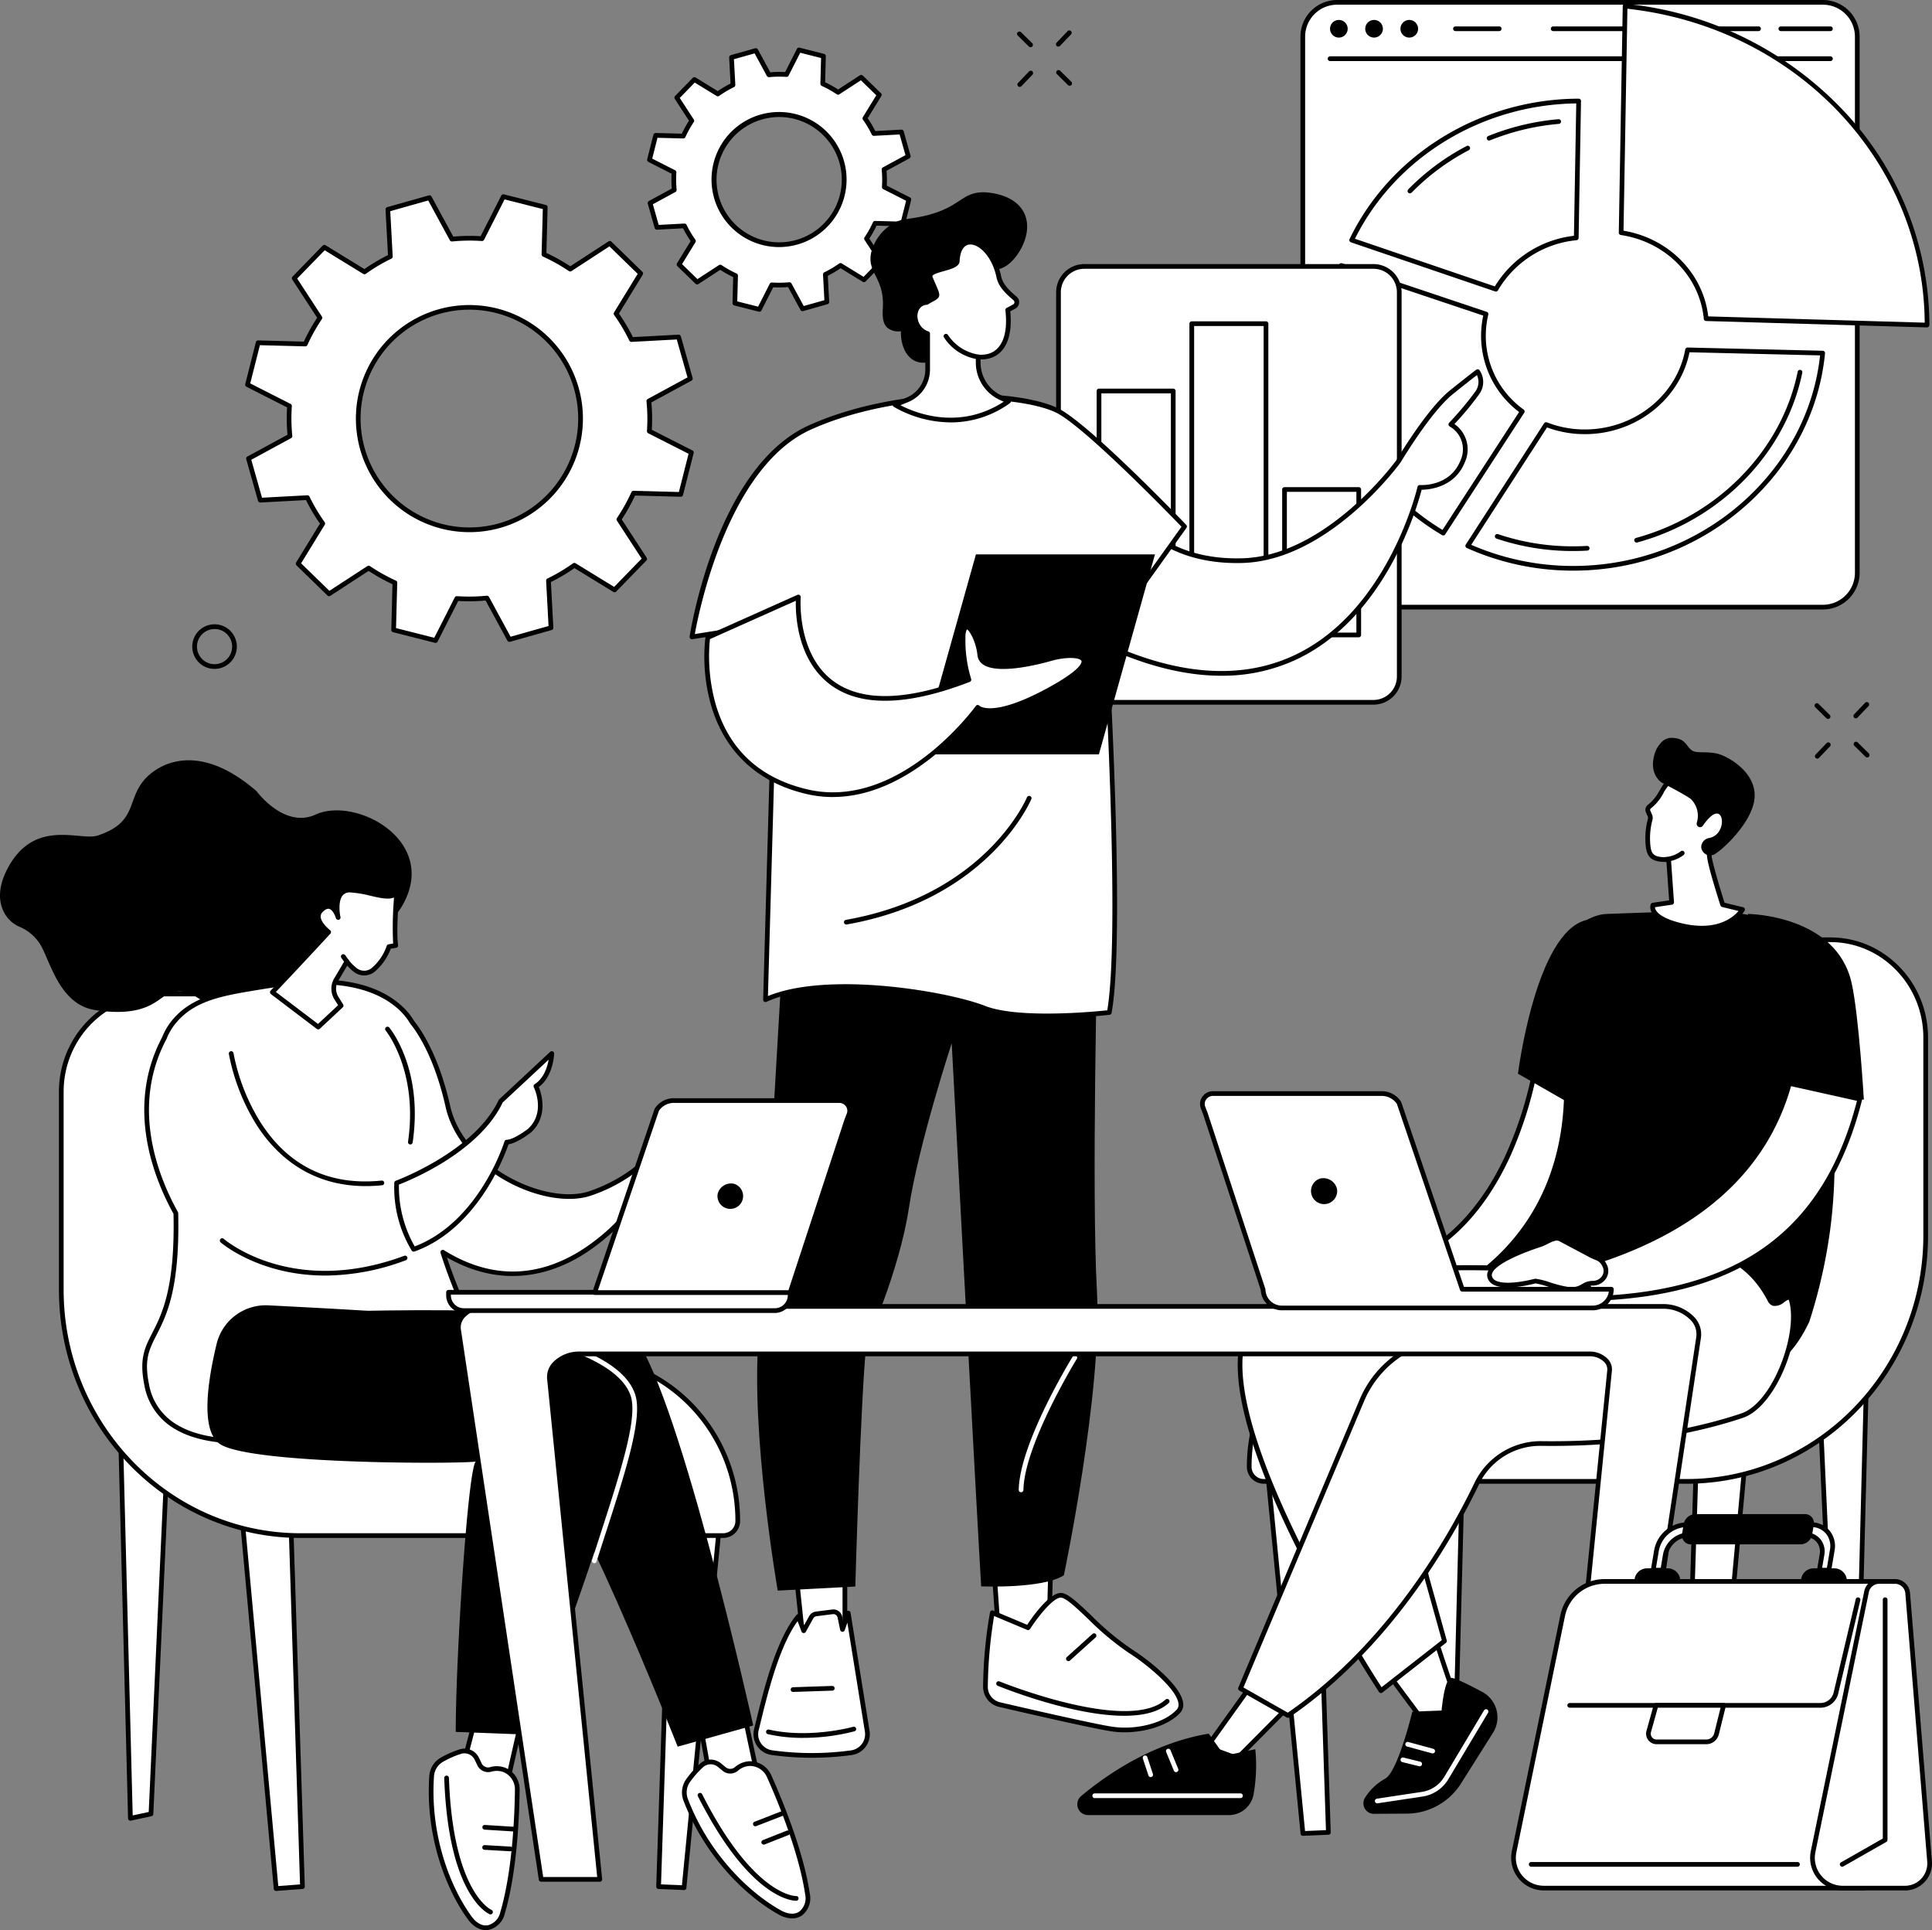 <svg id="Groupe_81" data-name="Groupe 81" xmlns="http://www.w3.org/2000/svg" xmlns:xlink="http://www.w3.org/1999/xlink" width="482.25" height="481.703" viewBox="0 0 482.25 481.703">
  <rect x="0" y="0" width="482.25" height="481.703" fill="#808080" stroke="none"/>
  <defs>
    <clipPath id="clip-path">
      <rect id="Rectangle_104" data-name="Rectangle 104" width="482.25" height="481.703" fill="none"/>
    </clipPath>
  </defs>
  <g id="Groupe_80" data-name="Groupe 80" clip-path="url(#clip-path)">
    <path id="Tracé_807" data-name="Tracé 807" d="M616.04,85.6l1.714,6.063,6.872-.369a26.1,26.1,0,0,0,2.24,3.775l-3.591,5.86,4.516,4.393,5.768-3.756a26.474,26.474,0,0,0,3.826,2.14l-.181,6.88,6.108,1.547L646.424,106a26.138,26.138,0,0,0,4.389-.068l3.283,6.048,6.063-1.714-.369-6.871a26.128,26.128,0,0,0,3.775-2.24l5.86,3.591,4.393-4.516-3.756-5.768a26.434,26.434,0,0,0,2.14-3.826l6.88.18,1.547-6.108L674.5,81.6a26.119,26.119,0,0,0-.068-4.389l6.048-3.283-1.714-6.063-6.872.369a26.07,26.07,0,0,0-2.24-3.775l3.591-5.86L668.731,54.2l-5.768,3.756a26.421,26.421,0,0,0-3.826-2.14l.18-6.88-6.107-1.547L650.1,53.521a26.107,26.107,0,0,0-4.389.068l-3.283-6.047-6.063,1.714.369,6.872a26.051,26.051,0,0,0-3.775,2.24l-5.86-3.591L622.7,59.291l3.756,5.768a26.413,26.413,0,0,0-2.14,3.827l-6.881-.18-1.547,6.107,6.128,3.112a26.109,26.109,0,0,0,.068,4.389Zm27.808-21.443a16.219,16.219,0,1,1-11.2,20.02,16.219,16.219,0,0,1,11.2-20.02" transform="translate(-453.773 -34.918)" fill="#fff"/>
    <path id="Tracé_808" data-name="Tracé 808" d="M641.67,111.076a.591.591,0,0,1-.144-.018l-6.108-1.547a.587.587,0,0,1-.442-.584l.17-6.5a27.15,27.15,0,0,1-3.233-1.808l-5.445,3.546a.586.586,0,0,1-.729-.071l-4.516-4.394a.586.586,0,0,1-.091-.727l3.39-5.531a26.833,26.833,0,0,1-1.893-3.191l-6.486.349a.591.591,0,0,1-.6-.426l-1.714-6.063a.587.587,0,0,1,.285-.675l5.709-3.1a26.748,26.748,0,0,1-.058-3.71l-5.784-2.938a.586.586,0,0,1-.3-.667l1.547-6.107a.6.6,0,0,1,.584-.442l6.5.17a27.188,27.188,0,0,1,1.808-3.233l-3.546-5.445a.585.585,0,0,1,.071-.729l4.394-4.516a.586.586,0,0,1,.727-.091l5.531,3.39a26.783,26.783,0,0,1,3.191-1.893l-.349-6.486a.587.587,0,0,1,.426-.6l6.063-1.714a.587.587,0,0,1,.675.285l3.1,5.708a26.8,26.8,0,0,1,3.71-.058l2.938-5.784a.585.585,0,0,1,.667-.3l6.107,1.547a.586.586,0,0,1,.442.584l-.17,6.5a27.117,27.117,0,0,1,3.233,1.808l5.445-3.546a.586.586,0,0,1,.729.071l4.516,4.394a.587.587,0,0,1,.091.727l-3.39,5.531a26.781,26.781,0,0,1,1.893,3.191l6.486-.349a.59.59,0,0,1,.6.426l1.714,6.063a.586.586,0,0,1-.284.675l-5.708,3.1a26.839,26.839,0,0,1,.058,3.71l5.784,2.938a.586.586,0,0,1,.3.666l-1.547,6.108a.6.6,0,0,1-.584.442l-6.5-.171a27.238,27.238,0,0,1-1.808,3.233l3.546,5.445A.586.586,0,0,1,672.6,99l-4.393,4.516a.586.586,0,0,1-.727.091l-5.531-3.39a26.826,26.826,0,0,1-3.191,1.893l.349,6.486a.587.587,0,0,1-.426.6l-6.063,1.714a.586.586,0,0,1-.675-.284l-3.1-5.708a26.788,26.788,0,0,1-3.71.058l-2.938,5.784a.586.586,0,0,1-.523.321m-5.509-2.587,5.2,1.317,2.9-5.71a.589.589,0,0,1,.564-.319,25.588,25.588,0,0,0,4.291-.066.589.589,0,0,1,.573.3l3.06,5.636,5.16-1.459-.344-6.4a.587.587,0,0,1,.329-.559,25.606,25.606,0,0,0,3.69-2.19.587.587,0,0,1,.647-.023l5.46,3.346,3.739-3.844-3.5-5.375a.586.586,0,0,1,.005-.647,26,26,0,0,0,2.093-3.742.591.591,0,0,1,.549-.343l6.412.168,1.317-5.2-5.71-2.9a.586.586,0,0,1-.319-.564,25.624,25.624,0,0,0-.067-4.291.587.587,0,0,1,.3-.573l5.636-3.059-1.459-5.161-6.4.344a.586.586,0,0,1-.559-.329,25.556,25.556,0,0,0-2.19-3.69.587.587,0,0,1-.023-.647l3.346-5.46-3.844-3.74-5.375,3.5a.586.586,0,0,1-.647-.005,25.9,25.9,0,0,0-3.742-2.092.586.586,0,0,1-.343-.549l.168-6.412-5.2-1.317-2.9,5.71a.587.587,0,0,1-.564.319,25.6,25.6,0,0,0-4.291.066.587.587,0,0,1-.573-.3l-3.06-5.636-5.161,1.459.344,6.4a.587.587,0,0,1-.329.559,25.57,25.57,0,0,0-3.69,2.19.586.586,0,0,1-.648.023l-5.46-3.347-3.74,3.844,3.5,5.375a.586.586,0,0,1-.005.648,25.95,25.95,0,0,0-2.092,3.742.586.586,0,0,1-.549.343l-6.412-.168-1.317,5.2,5.71,2.9a.587.587,0,0,1,.319.564,25.586,25.586,0,0,0,.066,4.291.586.586,0,0,1-.3.573l-5.636,3.059,1.459,5.161,6.4-.344a.585.585,0,0,1,.559.329,25.56,25.56,0,0,0,2.19,3.69.587.587,0,0,1,.023.647l-3.346,5.46,3.844,3.74,5.375-3.5a.586.586,0,0,1,.647.005,25.926,25.926,0,0,0,3.742,2.092.586.586,0,0,1,.343.549Zm10.433-13.556a16.855,16.855,0,1,1,4.6-.641,16.88,16.88,0,0,1-4.6.641m-4.228-31.856a15.632,15.632,0,1,0,11.883,1.4,15.529,15.529,0,0,0-11.883-1.4m-.16-.564h0Z" transform="translate(-452.132 -33.277)"/>
    <path id="Tracé_809" data-name="Tracé 809" d="M234.984,251.827l2.933,10.375,11.758-.632a44.662,44.662,0,0,0,3.834,6.46l-6.146,10.028,7.728,7.518,9.87-6.427a45.241,45.241,0,0,0,6.548,3.661l-.309,11.774,10.451,2.647,5.326-10.486a44.678,44.678,0,0,0,7.511-.116l5.618,10.348,10.375-2.933-.631-11.758a44.686,44.686,0,0,0,6.459-3.834l10.028,6.146,7.518-7.728L327.426,267a45.276,45.276,0,0,0,3.661-6.547l11.774.309,2.647-10.451-10.486-5.326a44.681,44.681,0,0,0-.116-7.511l10.348-5.618-2.933-10.375-11.758.632a44.678,44.678,0,0,0-3.834-6.46l6.145-10.028-7.727-7.518-9.87,6.427a45.252,45.252,0,0,0-6.548-3.662l.309-11.774-10.451-2.647-5.326,10.486a44.67,44.67,0,0,0-7.51.116l-5.619-10.348-10.375,2.933.632,11.758a44.652,44.652,0,0,0-6.46,3.834L253.9,199.086l-7.518,7.727,6.428,9.869a45.27,45.27,0,0,0-3.662,6.548l-11.774-.309-2.648,10.451,10.486,5.326a44.652,44.652,0,0,0,.116,7.511Zm47.585-36.692a27.754,27.754,0,1,1-19.156,34.257,27.754,27.754,0,0,1,19.156-34.257" transform="translate(-172.944 -137.374)" fill="#fff"/>
    <path id="Tracé_810" data-name="Tracé 810" d="M280.01,296.176a.592.592,0,0,1-.144-.018l-10.451-2.647a.586.586,0,0,1-.442-.584l.3-11.388a46.059,46.059,0,0,1-5.956-3.33l-9.546,6.217a.586.586,0,0,1-.729-.071l-7.728-7.518a.586.586,0,0,1-.091-.727l5.943-9.7a45.388,45.388,0,0,1-3.487-5.877l-11.372.611a.587.587,0,0,1-.6-.426l-2.933-10.375a.586.586,0,0,1,.285-.675l10.008-5.434a45.448,45.448,0,0,1-.106-6.832l-10.141-5.151a.586.586,0,0,1-.3-.666l2.648-10.451a.575.575,0,0,1,.584-.442l11.388.3a46.017,46.017,0,0,1,3.33-5.956l-6.217-9.545a.586.586,0,0,1,.071-.729l7.518-7.727a.586.586,0,0,1,.727-.091l9.7,5.943a45.463,45.463,0,0,1,5.877-3.487l-.611-11.372a.586.586,0,0,1,.426-.6l10.375-2.933a.587.587,0,0,1,.675.285l5.434,10.008a45.493,45.493,0,0,1,6.833-.106l5.151-10.141a.585.585,0,0,1,.667-.3l10.451,2.647a.586.586,0,0,1,.442.584l-.3,11.387a46.01,46.01,0,0,1,5.956,3.331l9.546-6.217a.586.586,0,0,1,.729.071l7.727,7.518a.586.586,0,0,1,.091.727l-5.943,9.7a45.372,45.372,0,0,1,3.487,5.877l11.372-.611a.589.589,0,0,1,.6.426l2.933,10.375a.587.587,0,0,1-.285.675l-10.008,5.433a45.493,45.493,0,0,1,.106,6.833l10.141,5.151a.586.586,0,0,1,.3.666l-2.647,10.451a.589.589,0,0,1-.584.442l-11.387-.3a45.991,45.991,0,0,1-3.33,5.955l6.216,9.546a.585.585,0,0,1-.071.729l-7.518,7.728a.586.586,0,0,1-.726.091l-9.7-5.943A45.44,45.44,0,0,1,308.814,281l.61,11.372a.586.586,0,0,1-.426.6L298.624,295.9a.587.587,0,0,1-.675-.285l-5.433-10.008a45.449,45.449,0,0,1-6.833.106l-5.151,10.141a.586.586,0,0,1-.523.321m-9.853-3.687,9.542,2.417,5.114-10.068a.588.588,0,0,1,.564-.319,44.284,44.284,0,0,0,7.412-.115.586.586,0,0,1,.573.3l5.395,9.937,9.472-2.678-.606-11.29a.587.587,0,0,1,.329-.559,44.222,44.222,0,0,0,6.375-3.783.585.585,0,0,1,.647-.023l9.628,5.9,6.864-7.056-6.172-9.477a.586.586,0,0,1,.005-.647,44.819,44.819,0,0,0,3.614-6.463.588.588,0,0,1,.549-.343l11.3.3,2.417-9.542-10.068-5.113a.586.586,0,0,1-.319-.564,44.261,44.261,0,0,0-.115-7.412.586.586,0,0,1,.3-.573l9.937-5.394-2.678-9.472-11.29.606a.587.587,0,0,1-.559-.329,44.191,44.191,0,0,0-3.783-6.375.588.588,0,0,1-.023-.648l5.9-9.628-7.055-6.864-9.477,6.172a.586.586,0,0,1-.648-.005,44.771,44.771,0,0,0-6.463-3.614.586.586,0,0,1-.343-.549l.3-11.305-9.542-2.417-5.114,10.068a.584.584,0,0,1-.564.319,44.228,44.228,0,0,0-7.412.114.59.59,0,0,1-.573-.3l-5.4-9.937-9.472,2.678.607,11.29a.587.587,0,0,1-.329.559,44.214,44.214,0,0,0-6.375,3.783.587.587,0,0,1-.648.023l-9.628-5.9-6.864,7.055,6.172,9.476a.586.586,0,0,1-.005.648,44.85,44.85,0,0,0-3.614,6.463.579.579,0,0,1-.549.343l-11.306-.3-2.417,9.542,10.068,5.114a.586.586,0,0,1,.32.564,44.2,44.2,0,0,0,.115,7.412.586.586,0,0,1-.3.573l-9.937,5.395,2.678,9.472L248,259.343a.579.579,0,0,1,.559.329,44.187,44.187,0,0,0,3.783,6.375.587.587,0,0,1,.023.647l-5.9,9.628,7.055,6.864L263,277.015a.586.586,0,0,1,.648,0,44.809,44.809,0,0,0,6.463,3.614.586.586,0,0,1,.343.549Zm18.332-23.945a28.342,28.342,0,0,1-7.72-55.614l.16.564-.16-.564a28.34,28.34,0,1,1,7.72,55.614m.031-55.523a27.173,27.173,0,1,0,7.35,53.322,27.177,27.177,0,0,0-7.35-53.322" transform="translate(-171.303 -135.732)"/>
    <path id="Tracé_811" data-name="Tracé 811" d="M1365.242,2.227H1243.968A8.568,8.568,0,0,0,1235.4,10.8V144.6a8.568,8.568,0,0,0,8.568,8.568h121.273a8.568,8.568,0,0,0,8.568-8.568V10.8a8.568,8.568,0,0,0-8.568-8.568" transform="translate(-910.211 -1.641)" fill="#fff"/>
    <path id="Tracé_812" data-name="Tracé 812" d="M1363.6,152.113H1242.327a9.165,9.165,0,0,1-9.155-9.154V9.154A9.165,9.165,0,0,1,1242.327,0H1363.6a9.165,9.165,0,0,1,9.154,9.154v133.8a9.165,9.165,0,0,1-9.154,9.154M1242.327,1.172a7.991,7.991,0,0,0-7.982,7.982v133.8a7.991,7.991,0,0,0,7.982,7.982H1363.6a7.991,7.991,0,0,0,7.982-7.982V9.154a7.991,7.991,0,0,0-7.982-7.982Z" transform="translate(-908.569)"/>
    <path id="Tracé_813" data-name="Tracé 813" d="M1384.531,54.589h-124.9a.586.586,0,0,1,0-1.172h124.9a.586.586,0,0,1,0,1.172" transform="translate(-927.633 -39.356)"/>
    <path id="Tracé_814" data-name="Tracé 814" d="M1265.667,21.117a2.2,2.2,0,1,1-2.2-2.2,2.2,2.2,0,0,1,2.2,2.2" transform="translate(-929.273 -13.94)"/>
    <path id="Tracé_815" data-name="Tracé 815" d="M1299.053,21.117a2.2,2.2,0,1,1-2.2-2.2,2.2,2.2,0,0,1,2.2,2.2" transform="translate(-953.872 -13.94)"/>
    <path id="Tracé_816" data-name="Tracé 816" d="M1332.438,21.117a2.2,2.2,0,1,1-2.2-2.2,2.2,2.2,0,0,1,2.2,2.2" transform="translate(-978.469 -13.94)"/>
    <path id="Tracé_817" data-name="Tracé 817" d="M1699.483,26.211h-12.376a.586.586,0,0,1,0-1.172h12.376a.586.586,0,0,1,0,1.172" transform="translate(-1242.585 -18.448)"/>
    <path id="Tracé_818" data-name="Tracé 818" d="M1522.476,26.211h-51.263a.586.586,0,1,1,0-1.172h51.263a.586.586,0,0,1,0,1.172" transform="translate(-1083.52 -18.448)"/>
    <path id="Tracé_819" data-name="Tracé 819" d="M1389.48,26.211h-10.911a.586.586,0,0,1,0-1.172h10.911a.586.586,0,0,1,0,1.172" transform="translate(-1015.263 -18.448)"/>
    <path id="Tracé_820" data-name="Tracé 820" d="M1317.772,142.744a26.163,26.163,0,0,1,20.058-12.815l.6-34.154c-24.8.083-46.689,14.056-56.657,34.709Z" transform="translate(-944.377 -70.565)" fill="#fff"/>
    <path id="Tracé_821" data-name="Tracé 821" d="M1316.131,141.688a.581.581,0,0,1-.189-.031l-36-12.26a.587.587,0,0,1-.339-.81c10.235-21.2,32.68-34.958,57.183-35.04a.586.586,0,0,1,.588.6l-.6,34.154a.587.587,0,0,1-.526.573,25.539,25.539,0,0,0-19.609,12.522.587.587,0,0,1-.509.3m-35.18-13.186,34.915,11.891a26.722,26.722,0,0,1,19.745-12.63l.58-33.038c-23.593.3-45.155,13.485-55.241,33.778" transform="translate(-942.736 -68.923)"/>
    <path id="Tracé_822" data-name="Tracé 822" d="M1410.454,118.342a.586.586,0,0,1-.22-1.13,60.626,60.626,0,0,1,17.534-4.2.586.586,0,0,1,.1,1.168,59.469,59.469,0,0,0-17.2,4.121.582.582,0,0,1-.219.043" transform="translate(-1038.754 -83.262)"/>
    <path id="Tracé_823" data-name="Tracé 823" d="M1335.394,150.074a.586.586,0,0,1-.419-1,58.23,58.23,0,0,1,14.573-10.81.586.586,0,0,1,.545,1.038,57.057,57.057,0,0,0-14.281,10.592.584.584,0,0,1-.419.176" transform="translate(-983.452 -101.823)"/>
    <path id="Tracé_824" data-name="Tracé 824" d="M1446.714,331.713c-2.033,11.222-12.256,20.045-24.781,20.434a26.689,26.689,0,0,1-10.54-1.79l-19.549,30.268a64.051,64.051,0,0,0,30.089,5.495c31.226-1.794,55.776-25.3,58.5-53.6Z" transform="translate(-1025.475 -244.398)" fill="#fff"/>
    <path id="Tracé_825" data-name="Tracé 825" d="M1416.545,385.172a64.769,64.769,0,0,1-26.583-5.654.586.586,0,0,1-.251-.852L1409.26,348.4a.585.585,0,0,1,.705-.228,26,26,0,0,0,10.309,1.751c12.008-.374,22.195-8.765,24.222-19.953a.6.6,0,0,1,.591-.482l33.722.808a.586.586,0,0,1,.57.642c-2.8,29.085-28.189,52.354-59.052,54.127q-1.89.109-3.781.108m-25.478-6.446a63.9,63.9,0,0,0,29.192,5.167c30.069-1.727,54.839-24.22,57.888-52.442l-32.593-.781c-2.331,11.481-12.864,20.037-25.244,20.422a27.193,27.193,0,0,1-10.323-1.66Z" transform="translate(-1023.834 -242.757)"/>
    <path id="Tracé_826" data-name="Tracé 826" d="M1437.074,510.566a59.628,59.628,0,0,1-19.112-3.1.586.586,0,0,1,.375-1.111,58.462,58.462,0,0,0,18.737,3.038c1.161,0,2.336-.034,3.494-.1a.586.586,0,0,1,.068,1.171c-1.18.068-2.379.1-3.561.1" transform="translate(-1044.424 -373.047)"/>
    <path id="Tracé_827" data-name="Tracé 827" d="M1550.345,393.757a.586.586,0,0,1-.154-1.152c20.512-5.594,36.354-21.877,40.358-41.485a.586.586,0,0,1,1.149.235c-4.092,20.037-20.263,36.672-41.2,42.381a.592.592,0,0,1-.155.021" transform="translate(-1141.823 -258.351)"/>
    <path id="Tracé_828" data-name="Tracé 828" d="M1288.977,318.514l19.729-30.357a23.426,23.426,0,0,1-9.694-18.881,23.184,23.184,0,0,1,.644-5.429l-36.136-12.113a55.666,55.666,0,0,0-2.989,18.014c0,20.766,11.394,38.645,28.446,48.765" transform="translate(-928.727 -185.471)" fill="#fff"/>
    <path id="Tracé_829" data-name="Tracé 829" d="M1287.336,317.458a.583.583,0,0,1-.3-.082c-17.992-10.678-28.733-29.1-28.733-49.27a56.263,56.263,0,0,1,3.02-18.2.586.586,0,0,1,.741-.366l36.136,12.113a.586.586,0,0,1,.384.693,22.64,22.64,0,0,0,8.829,23.7.586.586,0,0,1,.142.791l-19.729,30.357a.585.585,0,0,1-.492.267m-25.087-66.624a55.088,55.088,0,0,0-2.772,17.272c0,19.574,10.335,37.466,27.676,47.972l19.123-29.426a23.795,23.795,0,0,1-8.95-24.06Z" transform="translate(-927.086 -183.829)"/>
    <path id="Tracé_830" data-name="Tracé 830" d="M1537.3,62.353c11.405,1.7,20.174,10.535,21.216,21.458l55.144,1.6c0-.023,0-.047,0-.07,0-40.454-32.232-75.074-75.373-79.53Z" transform="translate(-1132.641 -4.28)" fill="#fff"/>
    <path id="Tracé_831" data-name="Tracé 831" d="M1612.01,84.354H1612l-55.144-1.6a.587.587,0,0,1-.567-.53c-1.017-10.662-9.536-19.27-20.719-20.934a.587.587,0,0,1-.5-.59l.988-56.544a.586.586,0,0,1,.646-.573,86.6,86.6,0,0,1,54.231,26.447A78.141,78.141,0,0,1,1612.6,83.7a.67.67,0,0,1-.178.455.632.632,0,0,1-.415.2M1557.4,81.6l54.028,1.566c-.28-40.162-32.042-73.69-74.21-78.346l-.968,55.394c11.286,1.9,19.88,10.587,21.15,21.386" transform="translate(-1131 -2.639)"/>
    <path id="Tracé_832" data-name="Tracé 832" d="M1082.373,252.613H1010.2a6.44,6.44,0,0,0-6.44,6.44v95.9a6.44,6.44,0,0,0,6.44,6.44h72.174a6.44,6.44,0,0,0,6.44-6.44v-95.9a6.44,6.44,0,0,0-6.44-6.44" transform="translate(-739.544 -186.119)" fill="#fff"/>
    <path id="Tracé_833" data-name="Tracé 833" d="M1080.733,360.336h-72.175a7.034,7.034,0,0,1-7.026-7.026v-95.9a7.034,7.034,0,0,1,7.026-7.026h72.175a7.034,7.034,0,0,1,7.026,7.026v95.9a7.034,7.034,0,0,1-7.026,7.026m-72.175-108.778a5.86,5.86,0,0,0-5.854,5.854v95.9a5.86,5.86,0,0,0,5.854,5.854h72.175a5.86,5.86,0,0,0,5.854-5.854v-95.9a5.86,5.86,0,0,0-5.854-5.854Z" transform="translate(-737.903 -184.478)"/>
    <rect id="Rectangle_101" data-name="Rectangle 101" width="18.528" height="60.886" transform="translate(274.326 97.581)" fill="#fff"/>
    <path id="Tracé_834" data-name="Tracé 834" d="M1059.059,430.543h-18.528a.586.586,0,0,1-.586-.586V369.071a.586.586,0,0,1,.586-.586h18.528a.586.586,0,0,1,.586.586v60.886a.586.586,0,0,1-.586.586m-17.941-1.173h17.355V369.657h-17.355Z" transform="translate(-766.205 -271.49)"/>
    <rect id="Rectangle_102" data-name="Rectangle 102" width="18.527" height="77.688" transform="translate(297.479 80.779)" fill="#fff"/>
    <path id="Tracé_835" data-name="Tracé 835" d="M1147.015,383.514h-18.527a.586.586,0,0,1-.586-.586V305.24a.586.586,0,0,1,.586-.586h18.527a.586.586,0,0,1,.586.586v77.688a.586.586,0,0,1-.586.586m-17.941-1.173h17.355V305.826h-17.355Z" transform="translate(-831.008 -224.461)"/>
    <rect id="Rectangle_103" data-name="Rectangle 103" width="18.527" height="36.299" transform="translate(320.631 122.168)" fill="#fff"/>
    <path id="Tracé_836" data-name="Tracé 836" d="M1234.97,499.363h-18.527a.587.587,0,0,1-.586-.586v-36.3a.586.586,0,0,1,.586-.586h18.527a.586.586,0,0,1,.586.586v36.3a.587.587,0,0,1-.586.586m-17.941-1.173h17.355V463.064h-17.355Z" transform="translate(-895.811 -340.31)"/>
    <path id="Tracé_837" data-name="Tracé 837" d="M755.441,1491.947l1.619,15.424,10.429,1.223v-18.288Z" transform="translate(-556.59 -1098.019)" fill="#fff"/>
    <path id="Tracé_838" data-name="Tracé 838" d="M765.848,1507.538a.58.58,0,0,1-.068,0l-10.429-1.222a.586.586,0,0,1-.515-.521l-1.619-15.424a.586.586,0,0,1,.5-.642l12.048-1.642a.582.582,0,0,1,.465.139.588.588,0,0,1,.2.442v18.288a.586.586,0,0,1-.586.586m-9.895-2.336,9.308,1.091v-16.958l-10.819,1.474Z" transform="translate(-554.949 -1096.377)"/>
    <path id="Tracé_839" data-name="Tracé 839" d="M740.627,1563.345a72.851,72.851,0,0,1-19.84-.008,4.661,4.661,0,0,1-3.9-5.727c1.842-7.489,5.016-21.691,10.464-28.274l1.353,3.57,1.869-3.362a1.655,1.655,0,0,1,1.238-.838l4.094-.519a1.656,1.656,0,0,1,1.828,1.3l.651,3.1,1.427-4.066,4.763,29.605a4.65,4.65,0,0,1-3.951,5.22" transform="translate(-528.085 -1125.919)" fill="#fff"/>
    <path id="Tracé_840" data-name="Tracé 840" d="M729.131,1562.966a73.437,73.437,0,0,1-10.06-.689,5.248,5.248,0,0,1-4.387-6.448l.395-1.617c1.879-7.724,5.024-20.652,10.187-26.891a.586.586,0,0,1,1,.166l.906,2.39,1.256-2.259a2.248,2.248,0,0,1,1.677-1.135l4.094-.519a2.258,2.258,0,0,1,2.475,1.762l.22,1.044.733-2.087a.586.586,0,0,1,1.132.1l4.763,29.605a5.254,5.254,0,0,1-4.448,5.893l-.082-.58.082.58a71.767,71.767,0,0,1-9.942.681m-3.592-34.087c-4.624,6.3-7.546,18.311-9.322,25.611l-.4,1.619a4.016,4.016,0,0,0,.583,3.252,4.1,4.1,0,0,0,2.826,1.755,72.12,72.12,0,0,0,19.678.009,4.075,4.075,0,0,0,3.451-4.563l-4.393-27.308-.663,1.887a.586.586,0,0,1-1.127-.074l-.651-3.1a1.073,1.073,0,0,0-1.181-.84l-4.094.519a1.072,1.072,0,0,0-.8.541l-1.869,3.362a.586.586,0,0,1-1.061-.077Z" transform="translate(-526.45 -1124.28)"/>
    <path id="Tracé_841" data-name="Tracé 841" d="M735.689,1639.917a39.734,39.734,0,0,1-8.786-.929.586.586,0,0,1,.26-1.143c10.219,2.329,20.922-.665,21.029-.7a.586.586,0,0,1,.322,1.127,51.126,51.126,0,0,1-12.825,1.641" transform="translate(-535.227 -1206.192)"/>
    <path id="Tracé_842" data-name="Tracé 842" d="M750.456,1599.973a.586.586,0,0,1-.019-1.172l9.775-.323a.593.593,0,0,1,.605.567.586.586,0,0,1-.567.605l-9.775.323h-.02" transform="translate(-552.485 -1177.717)"/>
    <path id="Tracé_843" data-name="Tracé 843" d="M941.014,1465.344l1.563,22.508h12.549l.584-22.508Z" transform="translate(-693.315 -1079.628)" fill="#fff"/>
    <path id="Tracé_844" data-name="Tracé 844" d="M953.485,1486.8H940.936a.586.586,0,0,1-.585-.545l-1.563-22.508a.586.586,0,0,1,.585-.627h14.7a.586.586,0,0,1,.586.6l-.584,22.508a.586.586,0,0,1-.586.571m-12-1.172h11.431l.553-21.336H940Z" transform="translate(-691.674 -1077.987)"/>
    <path id="Tracé_845" data-name="Tracé 845" d="M934.495,1535.329a4.531,4.531,0,0,0,3.5,4.481c7.214,1.679,23.466,5.417,28.1,6.108,6.017.9,13.411-.948,16.59-4.467s-7.119-11.922-12.006-14.979c-7.26-4.542-14.235-13.518-17.159-13.922s-8.384,8.08-8.384,8.08l-8.924-3.748a110.5,110.5,0,0,0-1.715,18.446" transform="translate(-688.511 -1114.398)" fill="#fff"/>
    <path id="Tracé_846" data-name="Tracé 846" d="M967.6,1545.093a21.97,21.97,0,0,1-3.234-.232c-4.684-.7-21.245-4.51-28.148-6.117a5.143,5.143,0,0,1-3.951-5.061,112.277,112.277,0,0,1,1.727-18.554.586.586,0,0,1,.8-.424l8.474,3.559c1.382-2.088,5.784-8.333,8.688-7.932,1.653.228,4.022,2.476,7.3,5.587a68.583,68.583,0,0,0,10.09,8.419c3.924,2.455,12.227,8.95,12.842,13.357a2.968,2.968,0,0,1-.712,2.512c-2.683,2.97-8.363,4.885-13.877,4.885m-32.588-29.025a115.519,115.519,0,0,0-1.573,17.633,3.965,3.965,0,0,0,3.044,3.9c6.889,1.6,23.414,5.408,28.055,6.1,6.032.9,13.089-.982,16.068-4.28a1.823,1.823,0,0,0,.42-1.564c-.521-3.739-8.27-10-12.3-12.525a69.45,69.45,0,0,1-10.275-8.562c-2.764-2.622-5.375-5.1-6.654-5.276-1.855-.258-5.778,4.658-7.811,7.817a.586.586,0,0,1-.72.223Zm-2.159,17.624h0Z" transform="translate(-686.87 -1112.76)"/>
    <path id="Tracé_847" data-name="Tracé 847" d="M976.652,1602.651c-13.042,0-30.575-7.084-31.564-7.488a.586.586,0,0,1,.444-1.085c.32.131,32.1,12.974,41.458,4.525a.586.586,0,0,1,.786.87c-2.562,2.313-6.57,3.178-11.123,3.178" transform="translate(-696.048 -1174.444)"/>
    <path id="Tracé_848" data-name="Tracé 848" d="M1011.542,1555.555a.586.586,0,0,1-.393-1.022l6.383-5.757a.586.586,0,1,1,.785.87l-6.383,5.757a.583.583,0,0,1-.392.151" transform="translate(-744.846 -1140.988)"/>
    <path id="Tracé_849" data-name="Tracé 849" d="M724.278,898.25s-3.888,70.363-5.923,94.653,4.758,63.334,4.758,63.334l19.37-1.018s1.328-47.474,2.766-60.657c0,0,8.182-17.872,10.607-33.811s10.685-41.116,10.685-41.116S773.25,1045.3,773.9,1055.17c0,0,15.189.677,20.635-2.75,0,0,9.649-45.82,8.264-70.75s.136-86.868.136-86.868Z" transform="translate(-528.985 -659.267)"/>
    <path id="Tracé_850" data-name="Tracé 850" d="M789.83,1272.727h-5.921a.586.586,0,1,1,0-1.172h5.921a.586.586,0,1,1,0,1.172" transform="translate(-577.132 -936.849)" fill="#fff"/>
    <path id="Tracé_851" data-name="Tracé 851" d="M966.634,1319.142h-.011a.586.586,0,0,1-.575-.6c.213-11.612,12.961-32.437,13.5-33.318a.586.586,0,0,1,1,.615c-.131.213-13.123,21.432-13.33,32.724a.587.587,0,0,1-.586.575" transform="translate(-711.759 -946.717)" fill="#fff"/>
    <path id="Tracé_852" data-name="Tracé 852" d="M1041.3,386.061c1.411-.111,8.332,14.065,29.993,13.471s39.039-24.832,39.039-24.832,7.481-12.614,13.158-17.174,6.568-5.162,6.568-5.162a4.624,4.624,0,0,1,0,5.162,81.064,81.064,0,0,1-6.694,8.011,7.2,7.2,0,0,1,2.972,9.163c-2.808,7.12-10.721,6.548-10.721,6.548s-16.06,71.1-82.433,37.315Z" transform="translate(-761.218 -259.612)" fill="#fff"/>
    <path id="Tracé_853" data-name="Tracé 853" d="M1064.451,426.616c-10.08,0-21.174-3.061-33.18-9.173a.587.587,0,0,1-.3-.664l8.119-32.5a.586.586,0,0,1,.523-.442c.582-.046,1.039.466,2.147,1.7,3.282,3.66,10.965,12.235,27.875,11.768,21.126-.579,38.406-24.348,38.579-24.588.28-.476,7.573-12.716,13.267-17.29,5.631-4.524,6.57-5.166,6.607-5.191a.586.586,0,0,1,.8.134,5.176,5.176,0,0,1,.025,5.829,72.724,72.724,0,0,1-6.292,7.594,7.694,7.694,0,0,1,2.621,9.48c-2.513,6.372-8.963,6.907-10.809,6.926-1.011,3.948-8.869,31.849-31.247,42.354a43.555,43.555,0,0,1-18.729,4.063m-32.232-10.007c19.473,9.814,36.447,11.458,50.456,4.885,23.465-11.01,30.652-41.709,30.722-42.018a.591.591,0,0,1,.614-.456c.306.022,7.522.446,10.135-6.178a6.575,6.575,0,0,0-2.71-8.435.588.588,0,0,1-.144-.915,80.982,80.982,0,0,0,6.626-7.925,4.039,4.039,0,0,0,.313-3.984c-.722.547-2.382,1.835-6.019,4.757-5.53,4.442-12.947,16.891-13.021,17.016-.2.287-17.826,24.524-39.527,25.119-.456.013-.908.019-1.35.019-16.515,0-24.128-8.493-27.43-12.176-.3-.339-.615-.685-.864-.941Z" transform="translate(-759.578 -257.971)"/>
    <path id="Tracé_854" data-name="Tracé 854" d="M656.179,435.971s6.5-41.955,29.465-52.278,54.033-8.887,62.6-3.732,30.9,28.462,30.9,28.462l-19.732,27.548s4.51,74.155.944,93.732c0,0-21.951,2.56-31.261-1.107s-39.922-8.8-54.555-2.081L677.2,432.63Z" transform="translate(-483.456 -277.02)" fill="#fff"/>
    <path id="Tracé_855" data-name="Tracé 855" d="M743.221,529.412c-5.83,0-12-.457-15.984-2.027-9.166-3.61-39.471-8.813-54.1-2.094a.586.586,0,0,1-.831-.55l2.64-93.178-20.319,3.23a.587.587,0,0,1-.671-.669c.267-1.726,6.813-42.388,29.8-52.723,22.631-10.173,53.907-9.257,63.143-3.7,8.536,5.136,30.1,27.6,31.019,28.559a.587.587,0,0,1,.053.747l-19.611,27.378c.26,4.375,4.367,74.754.923,93.665a.586.586,0,0,1-.509.477,149.676,149.676,0,0,1-15.559.884m-50.434-8.52c13.879,0,28.868,3.034,34.879,5.4,8.356,3.291,27.426,1.447,30.545,1.117,3.373-19.92-.983-92.426-1.028-93.161a.583.583,0,0,1,.109-.377l19.448-27.151c-2.829-2.932-22.607-23.3-30.439-28.015-8.063-4.852-39.08-6.564-62.058,3.764-20.682,9.3-27.939,45.21-28.989,51.036l20.209-3.212a.586.586,0,0,1,.678.6l-2.634,92.962c5.192-2.145,12.088-2.96,19.28-2.96" transform="translate(-481.815 -275.263)"/>
    <path id="Tracé_856" data-name="Tracé 856" d="M800.912,786.685a.586.586,0,0,1-.1-1.163c34.9-6.169,45.093-30.336,45.192-30.579a.586.586,0,0,1,1.087.44c-.1.249-10.5,25.007-46.075,31.293a.562.562,0,0,1-.1.009" transform="translate(-589.66 -555.952)"/>
    <path id="Tracé_857" data-name="Tracé 857" d="M916.957,575.543H872.268l14-49.917h44.688Z" transform="translate(-642.665 -387.268)"/>
    <path id="Tracé_858" data-name="Tracé 858" d="M670.412,576.172l22.616-10.11s-3.186,38.321,42.573,20.625a32.608,32.608,0,0,1-1.449-10.677c.238-5.752,3.68-.186,4.161,4.489s11.225,2.777,17.681.935,14.93-.636,0,7.6-18.2,4.562-18.2,4.562S718.726,620.275,695,614.607c-29.179-6.971-24.592-38.435-24.592-38.435" transform="translate(-493.749 -417.06)" fill="#fff"/>
    <path id="Tracé_859" data-name="Tracé 859" d="M699.962,614.334a28.974,28.974,0,0,1-6.755-.8c-15.348-3.667-21.341-14.119-23.666-22.241a44.163,44.163,0,0,1-1.37-16.849.587.587,0,0,1,.341-.45l22.617-10.11a.586.586,0,0,1,.823.584c-.011.14-1.044,14.053,8.074,20.87,7.053,5.273,18.218,5.056,33.19-.643a33.273,33.273,0,0,1-1.31-10.351c.03-.735.123-2.971,1.484-3.013h.032c1.768,0,3.5,4.44,3.814,7.466a1.984,1.984,0,0,0,.927,1.5c2.681,1.814,10.3.556,16.01-1.073,2.995-.854,8.071-1.423,8.942.691.745,1.808-2.034,4.42-8.5,7.985-12.233,6.748-16.884,5.687-18.362,4.862-2.456,3.207-17.356,21.565-36.292,21.565m-30.67-39.4a44.186,44.186,0,0,0,1.387,16.079c3.262,11.356,10.934,18.551,22.8,21.386a27.9,27.9,0,0,0,6.5.766c20.026,0,35.509-21.31,35.679-21.548a.586.586,0,0,1,.445-.245.575.575,0,0,1,.469.2c.021.019,3.373,3.1,17.481-4.685,8.445-4.658,8.053-6.336,7.98-6.512-.361-.876-3.8-1.076-7.536-.01-3.027.864-13.2,3.483-16.989.917a3.132,3.132,0,0,1-1.435-2.355c-.35-3.4-2.071-6.314-2.646-6.413a4,4,0,0,0-.346,1.888,32.3,32.3,0,0,0,1.418,10.463.587.587,0,0,1-.343.737c-15.636,6.047-27.357,6.276-34.834.681-8.3-6.211-8.67-17.527-8.581-20.928Z" transform="translate(-492.088 -415.419)"/>
    <path id="Tracé_860" data-name="Tracé 860" d="M845.19,221.86c-1.954,1.789-5.773,3.973-8.762,2.468-2.226-1.121-3.469-4.024-3.391-7.351a4.458,4.458,0,0,1-3.346-.84c-1.484-1.312-1.206-3.725-1.148-5.311.268-7.321-3.985-8.444-2.944-13.412a11.809,11.809,0,0,1,4.458-6.666c2.9-2.2,4.857-1.487,9.724-2.763,8.192-2.146,8.452-5.676,13.849-5.693.312,0,7.657.08,10.15,5.154,2.027,4.127-.341,9.143-2.789,11.778-3.171,3.412-5.447,1.726-8.629,4.588-5.586,5.024-1.368,12.734-7.172,18.047" transform="translate(-608.159 -134.308)"/>
    <path id="Tracé_861" data-name="Tracé 861" d="M878.729,243.622l-.323-.278c-1.621-1.4-3.308-3.019-3.739-5.115-1.829-8.911-9.992-12.146-10.368-3.964-.095,2.065-7.636,1.958-6.741,4.126,2.333,5.65,2.385,4.13-.908,6.212a2.847,2.847,0,0,0-1.093.26c-1.688.787-2.286,3.079-1.335,5.12a4.37,4.37,0,0,0,2.68,2.4v8.927a8.24,8.24,0,0,1-5.122,7.627l-3.015,1.232s14.057,9.174,28.323-.9l-1.9-.854a9.606,9.606,0,0,1-5.67-8.463l-.016-1.745a7.462,7.462,0,0,0,2.747-.229c3.991-1.161,5.316-5.759,4.637-11.475l1.624-.873a1.227,1.227,0,0,0,.221-2.01" transform="translate(-625.349 -169.133)" fill="#fff"/>
    <path id="Tracé_862" data-name="Tracé 862" d="M861.022,272.909a28.708,28.708,0,0,1-14.218-3.888.586.586,0,0,1,.1-1.033l3.014-1.232a7.626,7.626,0,0,0,4.757-7.084v-8.509a5.01,5.01,0,0,1-2.625-2.571c-1.086-2.331-.36-4.977,1.619-5.9a3.4,3.4,0,0,1,1.154-.3c.546-.339.992-.577,1.356-.772.415-.222.808-.432.819-.538a7.929,7.929,0,0,0-.75-2.055c-.24-.553-.532-1.225-.872-2.048a1.36,1.36,0,0,1,.016-1.142c.453-.93,1.91-1.339,3.6-1.811,1.219-.341,3.059-.857,3.085-1.422.207-4.506,2.564-5.176,3.568-5.255,2.883-.224,6.744,3.2,7.961,9.127.4,1.941,2.04,3.49,3.547,4.789l.323.278a1.813,1.813,0,0,1-.326,2.971l-1.275.685c.655,6.315-1.193,10.572-5.1,11.709a7.741,7.741,0,0,1-2.319.286l.01,1.12a9.069,9.069,0,0,0,5.323,7.933l1.9.854a.586.586,0,0,1,.1,1.014,25.165,25.165,0,0,1-14.764,4.8m-12.558-4.293c3.355,1.758,14.475,6.486,25.785-.879l-.946-.424a10.253,10.253,0,0,1-6.016-8.979l-.016-1.758a.586.586,0,0,1,.638-.589,6.886,6.886,0,0,0,2.531-.208c3.382-.984,4.92-4.936,4.219-10.843a.586.586,0,0,1,.3-.585l1.624-.873a.641.641,0,0,0,.115-1.05h0l-.323-.278c-1.654-1.425-3.458-3.139-3.93-5.441-1.054-5.134-4.33-8.381-6.721-8.194-1.466.115-2.372,1.624-2.488,4.139-.065,1.412-1.947,1.939-3.94,2.5-1.113.312-2.636.739-2.859,1.2-.012.026-.033.068.014.182.337.815.625,1.481.864,2.029,1.1,2.539,1.332,3.067-.591,4.095-.375.2-.841.449-1.409.808a.59.59,0,0,1-.289.09,2.262,2.262,0,0,0-.869.205c-1.393.649-1.865,2.6-1.052,4.341a3.808,3.808,0,0,0,2.31,2.085.586.586,0,0,1,.425.564v8.927a8.794,8.794,0,0,1-5.486,8.169Z" transform="translate(-623.707 -167.494)"/>
    <path id="Tracé_863" data-name="Tracé 863" d="M903.434,322.877a.572.572,0,0,1-.089-.007,12.22,12.22,0,0,1-8.443-5.458.586.586,0,0,1,1.016-.585,11.24,11.24,0,0,0,7.605,4.884.586.586,0,0,1-.088,1.166" transform="translate(-659.283 -233.214)"/>
    <path id="Tracé_864" data-name="Tracé 864" d="M187.92,603.074a5.564,5.564,0,1,1,2.079-.406,5.549,5.549,0,0,1-2.079.406m-.007-9.948a4.387,4.387,0,1,0,4.073,2.745,4.358,4.358,0,0,0-4.073-2.745" transform="translate(-134.36 -436.136)"/>
    <path id="Tracé_865" data-name="Tracé 865" d="M1758.185,669.73a.586.586,0,0,1-.424-.992l2.747-2.872a.586.586,0,0,1,.847.811l-2.748,2.872a.585.585,0,0,1-.424.181" transform="translate(-1294.954 -490.46)"/>
    <path id="Tracé_866" data-name="Tracé 866" d="M1721.654,707.912a.586.586,0,0,1-.424-.992l2.747-2.871a.586.586,0,1,1,.848.81l-2.748,2.872a.585.585,0,0,1-.423.181" transform="translate(-1268.038 -518.592)"/>
    <path id="Tracé_867" data-name="Tracé 867" d="M1724.088,670.659a.585.585,0,0,1-.412-.169l-2.789-2.749a.586.586,0,0,1,.823-.835l2.789,2.749a.586.586,0,0,1-.412,1" transform="translate(-1267.777 -491.235)"/>
    <path id="Tracé_868" data-name="Tracé 868" d="M1761.171,707.2a.584.584,0,0,1-.412-.169l-2.789-2.748a.586.586,0,0,1,.823-.835l2.789,2.748a.586.586,0,0,1-.412,1" transform="translate(-1295.099 -518.162)"/>
    <path id="Tracé_869" data-name="Tracé 869" d="M1001.935,32.887a.586.586,0,0,1-.424-.992l2.748-2.872a.586.586,0,0,1,.847.81l-2.748,2.872a.585.585,0,0,1-.424.181" transform="translate(-737.768 -21.251)"/>
    <path id="Tracé_870" data-name="Tracé 870" d="M965.4,71.071a.586.586,0,0,1-.424-.992l2.747-2.872a.586.586,0,0,1,.847.81l-2.748,2.872a.584.584,0,0,1-.424.181" transform="translate(-710.853 -49.383)"/>
    <path id="Tracé_871" data-name="Tracé 871" d="M967.838,33.817a.585.585,0,0,1-.412-.169L964.637,30.9a.586.586,0,0,1,.823-.835l2.789,2.749a.586.586,0,0,1-.412,1" transform="translate(-710.591 -22.027)"/>
    <path id="Tracé_872" data-name="Tracé 872" d="M1004.921,70.363a.584.584,0,0,1-.411-.169l-2.789-2.748a.586.586,0,1,1,.823-.835l2.789,2.749a.586.586,0,0,1-.411,1" transform="translate(-737.913 -48.953)"/>
    <path id="Tracé_873" data-name="Tracé 873" d="M639.782,1429.637l-8.9,91.155-6.353-.267,3.156-95.828Z" transform="translate(-460.136 -1049.68)" fill="#fff"/>
    <path id="Tracé_874" data-name="Tracé 874" d="M629.239,1519.738h-.025l-6.353-.267a.586.586,0,0,1-.561-.6l3.156-95.828a.586.586,0,0,1,.808-.524l12.1,4.94a.586.586,0,0,1,.362.6l-8.9,91.155a.586.586,0,0,1-.583.529m-5.748-1.414,5.218.219,8.806-90.168-10.915-4.456Z" transform="translate(-458.495 -1048.04)"/>
    <path id="Tracé_875" data-name="Tracé 875" d="M228.843,1416.679l8.688,94.662,6.567-.494-3.156-99.286Z" transform="translate(-168.606 -1040.002)" fill="#fff"/>
    <path id="Tracé_876" data-name="Tracé 876" d="M235.889,1510.286a.586.586,0,0,1-.583-.533l-8.687-94.661a.586.586,0,0,1,.355-.593l12.1-5.118a.586.586,0,0,1,.815.521l3.156,99.286a.586.586,0,0,1-.542.6l-6.568.493-.044,0m-8.064-94.875,8.6,93.661,5.433-.408-3.111-97.87Z" transform="translate(-166.965 -1038.361)"/>
    <path id="Tracé_877" data-name="Tracé 877" d="M113.958,1333.151l2.555,99.4,5.129-1.111,4.7-103.016Z" transform="translate(-83.961 -978.749)" fill="#fff"/>
    <path id="Tracé_878" data-name="Tracé 878" d="M114.873,1431.5a.586.586,0,0,1-.586-.571l-2.555-99.4a.585.585,0,0,1,.377-.562l12.387-4.727a.586.586,0,0,1,.795.574l-4.7,103.016a.586.586,0,0,1-.461.546L115,1431.485a.585.585,0,0,1-.124.013m-1.959-99.588,2.527,98.279,4-.866,4.642-101.673Z" transform="translate(-82.321 -977.109)"/>
    <path id="Tracé_879" data-name="Tracé 879" d="M494.654,1324.708l2.555,99.4,5.329.029,4.5-104.157Z" transform="translate(-364.449 -972.528)" fill="#fff"/>
    <path id="Tracé_880" data-name="Tracé 880" d="M147.273,968.9v23.129c0,22.62,17.84,40.957,39.847,40.957s39.847,18.337,39.847,40.957a3.646,3.646,0,0,1-3.643,3.65H117.847c-32.991,0-59.736-27.49-59.736-61.4V966.84c0-13.487,10.637-24.421,23.759-24.421h39.642c14.227,0,25.761,11.855,25.761,26.479" transform="translate(-42.815 -694.35)" fill="#fff"/>
    <path id="Tracé_881" data-name="Tracé 881" d="M221.684,1076.536H116.206c-33.262,0-60.322-27.807-60.322-61.986V965.2c0-13.789,10.921-25.007,24.345-25.007h39.642c14.528,0,26.348,12.141,26.348,27.065v23.129c0,22.26,17.612,40.37,39.261,40.37,22.295,0,40.433,18.636,40.433,41.543a4.237,4.237,0,0,1-4.228,4.236M80.229,941.365c-12.778,0-23.173,10.693-23.173,23.835v49.35c0,33.533,26.534,60.813,59.15,60.813H221.684a3.063,3.063,0,0,0,3.056-3.063c0-22.26-17.612-40.37-39.261-40.37-22.295,0-40.433-18.636-40.433-41.543V967.258c0-14.277-11.293-25.893-25.175-25.893Z" transform="translate(-41.174 -692.71)"/>
    <path id="Tracé_882" data-name="Tracé 882" d="M5.08,762.5a7.963,7.963,0,0,1-3.937-3.433c-1.326-2.365-2.036-6.154.945-11.566,6.731-12.223,17.973-6.443,22.274-7.859,9.638-3.173,7.358-8.383,11.273-13.445,2.929-3.787,13.044-10.933,28.409,2.378,0,0,6.9,9.417,14.72,5.833,9.607-4.4,28.914,5.557,22.813,20.363a17.534,17.534,0,0,1-8.788,9.334,24.657,24.657,0,0,1-2.3.922,7.675,7.675,0,0,0-4.872,5.745c-1.964,9.017-9.4,26.425-37,8.908a6.926,6.926,0,0,0-6.7-.489c-2.644,1.228-5.514,5.988-18.271,3.979-8.194-1.291-10.8-10.828-12.96-15.166a11.106,11.106,0,0,0-5.61-5.5" transform="translate(0 -531.112)"/>
    <path id="Tracé_883" data-name="Tracé 883" d="M248.054,983.729c-10.852,3.394-31.643-6.023-35.188-21.816-2.811-12.523-7.2-18.877-8.9-20.973a15.89,15.89,0,0,0-3.294-3.932c-10.108-8.884-27.615-6.008-35.191-4.763-8.594,1.412-15.713,2.582-20.556,8.034a14.981,14.981,0,0,0-2.824,4.579v-.006c-9.251,17.418-1.753,35.4,2.871,43.709.763,33.31-10.252,28.076-7.271,42.866,4.2,20.836,37.754,13.047,49.96,10.386,4.282-.934,26.7,5.724,32.186-11.575,3.2-10.1-2.88-14.756-8.247-31.932,27.493,17.089,47.916-12.052,47.916-12.052l2.118-10.215a39.067,39.067,0,0,1-13.574,7.69" transform="translate(-101.072 -685.785)" fill="#fff"/>
    <path id="Tracé_884" data-name="Tracé 884" d="M159.839,1044.433c-6.5,0-12.779-1.025-17.419-4.053a15.723,15.723,0,0,1-6.953-10.466c-1.337-6.634.057-9.361,1.986-13.136,2.4-4.7,5.685-11.125,5.277-29.688-5.037-9.1-12-26.809-2.81-44.133a15.517,15.517,0,0,1,2.909-4.695c4.98-5.608,12.357-6.82,20.9-8.223,7.589-1.247,25.357-4.166,35.673,4.9a16.447,16.447,0,0,1,3.391,4.037c1.789,2.217,6.181,8.653,8.993,21.179,1.527,6.8,6.665,13.163,14.1,17.452,7.028,4.056,15.014,5.6,20.345,3.933a38.829,38.829,0,0,0,13.348-7.56.586.586,0,0,1,.974.548l-2.118,10.215a.584.584,0,0,1-.094.217,50.759,50.759,0,0,1-13.825,12.6c-7.688,4.634-19.655,8.36-33.539.414a134.08,134.08,0,0,0,4.928,12.567c3.013,6.888,5,11.438,2.846,18.244-4.458,14.071-19.738,12.8-27.947,12.112a22.343,22.343,0,0,0-4.673-.142l-.765.167c-6.072,1.328-16.039,3.508-25.523,3.509M140.927,943.559c-8.935,16.9-2.023,34.246,2.9,43.088a.586.586,0,0,1,.073.272c.435,18.97-2.939,25.572-5.4,30.392-1.889,3.7-3.136,6.138-1.88,12.371a14.59,14.59,0,0,0,6.445,9.716c10.993,7.175,31.97,2.586,42.05.381l.765-.167a21.3,21.3,0,0,1,5.02.118c8.437.7,22.556,1.882,26.732-11.3,2.023-6.385.206-10.539-2.8-17.42a130.244,130.244,0,0,1-5.445-14.16.586.586,0,0,1,.869-.673c11.188,6.955,22.5,7.088,33.624.4a49.666,49.666,0,0,0,13.433-12.193l1.747-8.426a39.744,39.744,0,0,1-12.479,6.7c-5.629,1.76-13.982.176-21.28-4.036-7.714-4.452-13.056-11.09-14.655-18.211-2.773-12.351-7.069-18.613-8.788-20.732a.593.593,0,0,1-.051-.073,15.271,15.271,0,0,0-3.175-3.788c-9.9-8.7-27.284-5.844-34.708-4.625-8.666,1.424-15.51,2.549-20.214,7.845a14.367,14.367,0,0,0-2.716,4.4.582.582,0,0,1-.061.117M246.4,982.1h0Z" transform="translate(-99.419 -684.157)"/>
    <path id="Tracé_885" data-name="Tracé 885" d="M376.03,1031.186s19.8-7.217,25.978-20.411L414.752,998.9s-.18,5.74-3.964,8.137c0,0,3.248,6.541-1.545,11.056,0,0-3.595,2.858-5.738,2.909,0,0-6.276,20.614-23.219,26.752a30.129,30.129,0,0,1-4.256-16.568" transform="translate(-277.022 -735.964)" fill="#fff"/>
    <path id="Tracé_886" data-name="Tracé 886" d="M378.644,1046.7a.586.586,0,0,1-.49-.264,30.421,30.421,0,0,1-4.352-16.922.586.586,0,0,1,.384-.519c.2-.072,19.643-7.29,25.648-20.109a.589.589,0,0,1,.132-.18L412.71,996.83a.586.586,0,0,1,.986.447c-.008.238-.22,5.669-3.822,8.329.654,1.644,2.415,7.234-1.871,11.272-.179.145-3.4,2.684-5.7,3.031-.971,2.856-7.708,21.05-23.456,26.755a.588.588,0,0,1-.2.035m-3.688-16.742a29.979,29.979,0,0,0,3.937,15.437c16.142-6.169,22.348-26,22.409-26.2a.586.586,0,0,1,.546-.415c1.6-.039,4.43-2.022,5.387-2.782,4.376-4.124,1.509-10.086,1.384-10.337a.587.587,0,0,1,.212-.755c2.312-1.464,3.18-4.337,3.5-6.119l-11.487,10.7c-5.868,12.359-23.071,19.388-25.892,20.471" transform="translate(-275.379 -734.323)"/>
    <path id="Tracé_887" data-name="Tracé 887" d="M234.753,1183.321c-16.5,0-25.965-8.173-26.091-8.285a.586.586,0,0,1,.778-.877c.167.148,17.017,14.639,45.061,4.234a.586.586,0,1,1,.407,1.1,57.722,57.722,0,0,1-20.155,3.83" transform="translate(-153.591 -864.981)"/>
    <path id="Tracé_888" data-name="Tracé 888" d="M251.168,1030.34c-14.371,0-22.739-8.183-27.323-15.4a51.717,51.717,0,0,1-6.838-17.593.586.586,0,0,1,1.159-.178,50.464,50.464,0,0,0,6.689,17.174c7.019,11.029,17.212,15.948,30.292,14.618a.586.586,0,1,1,.119,1.167,40.531,40.531,0,0,1-4.1.212" transform="translate(-159.88 -734.323)"/>
    <path id="Tracé_889" data-name="Tracé 889" d="M371.517,1002.8a.579.579,0,0,1-.086-.006.586.586,0,0,1-.5-.665c2.585-17.672-5.5-27.671-5.584-27.77a.586.586,0,0,1,.9-.75c.349.419,8.507,10.47,5.842,28.69a.587.587,0,0,1-.579.5" transform="translate(-269.083 -717.172)"/>
    <path id="Tracé_890" data-name="Tracé 890" d="M289.064,857.733c-.55-3.681.331-13.448.17-13.212-1.576,2.312-6.766-.424-11.44-.608s-3.1,6.836-3.1,6.836-1.369-4.763-4.286-1.782c-1.693,1.731.174,3.963,1.912,5.425-.478.544-8.9,9.618-14.054,15.013l11.438,8.681,5.726-5.348-1.167-1.86a4.454,4.454,0,0,1-.2-4.388l2.8-4.746a12.645,12.645,0,0,0,2.2,2.189,3.6,3.6,0,0,0,4.662-.376,13.276,13.276,0,0,0,3.638-5.536Z" transform="translate(-190.284 -621.771)" fill="#fff"/>
    <path id="Tracé_891" data-name="Tracé 891" d="M268.063,877.032a.583.583,0,0,1-.354-.119l-11.438-8.68a.586.586,0,0,1-.069-.872c4.711-4.929,11.857-12.62,13.642-14.561-1.109-1.013-2.256-2.393-2.325-3.8a2.7,2.7,0,0,1,.829-2.077,2.875,2.875,0,0,1,2.752-1.095,2.511,2.511,0,0,1,1.114.646,5.846,5.846,0,0,1,1.062-3.615,3.39,3.39,0,0,1,2.9-1.166,29.172,29.172,0,0,1,5.243.869c2.637.606,4.915,1.129,5.69-.006a.6.6,0,0,1,.679-.229c.461.156.461.156.317,2.731-.166,2.957-.474,8.46-.1,10.953a.587.587,0,0,1-.481.665l-1.345.229a14.067,14.067,0,0,1-3.681,5.442,4.188,4.188,0,0,1-5.4.433,10.865,10.865,0,0,1-1.78-1.666l-2.383,4.04a3.876,3.876,0,0,0,.188,3.779l1.167,1.86a.586.586,0,0,1-.1.74l-5.726,5.349a.586.586,0,0,1-.4.158M257.5,867.695l10.521,7.985L273.035,871l-.91-1.45a5.065,5.065,0,0,1-.222-4.965l2.817-4.778a.586.586,0,0,1,.957-.076,11.738,11.738,0,0,0,2.088,2.083,3.005,3.005,0,0,0,3.921-.32,12.632,12.632,0,0,0,3.482-5.282.587.587,0,0,1,.462-.407l1.143-.195a86.621,86.621,0,0,1,.16-10.622c.017-.3.034-.6.048-.873-1.4.6-3.493.121-5.825-.415a27.86,27.86,0,0,0-5.027-.84,2.26,2.26,0,0,0-1.954.745c-1.136,1.362-.783,4.343-.552,5.376a.586.586,0,0,1-1.135.291c-.153-.529-.791-2.089-1.678-2.312-.46-.116-1.008.146-1.626.778a1.551,1.551,0,0,0-.5,1.2c.045.926.886,2.121,2.367,3.366a.586.586,0,0,1,.063.836c-.441.5-8.328,9.009-13.617,14.556" transform="translate(-188.642 -620.13)"/>
    <path id="Tracé_892" data-name="Tracé 892" d="M325.533,906.924l.894,1.248Z" transform="translate(-239.844 -668.198)" fill="#fff"/>
    <path id="Tracé_893" data-name="Tracé 893" d="M324.786,907.116a.586.586,0,0,1-.477-.245l-.894-1.248a.586.586,0,0,1,.953-.683l.894,1.248a.586.586,0,0,1-.476.928" transform="translate(-238.203 -666.557)"/>
    <path id="Tracé_894" data-name="Tracé 894" d="M672.483,1611.417c-.113.467,5.366,25.539,5.366,25.539l-12.594-2.108-3.794-21.2Z" transform="translate(-487.348 -1187.251)" fill="#fff"/>
    <path id="Tracé_895" data-name="Tracé 895" d="M676.208,1635.9a.576.576,0,0,1-.1-.008l-12.594-2.108a.587.587,0,0,1-.48-.475l-3.794-21.2a.586.586,0,0,1,.46-.678l11.021-2.233a.587.587,0,0,1,.7.6c.085,1.041,3.24,15.715,5.353,25.385a.586.586,0,0,1-.573.711m-12.089-3.2,11.332,1.9c-3.742-17.138-4.8-22.433-5.087-24.123l-9.865,2Z" transform="translate(-485.707 -1185.61)"/>
    <path id="Tracé_896" data-name="Tracé 896" d="M661.947,1672.309a5.442,5.442,0,0,1,3.273-1.34,5.235,5.235,0,0,1,4.909,3.172c2.184,4.853,7.942,18.375,9.57,29.426.575,3.906-2.371,7.082-6.964,4.523-7.526-4.194-17.966-13.823-23.432-28.043a5.152,5.152,0,0,1,.627-4.887,24.57,24.57,0,0,1,3.308-3.731,3.443,3.443,0,0,1,4.486-.071l1.183.973a2.371,2.371,0,0,0,3.04-.022" transform="translate(-478.133 -1230.828)" fill="#fff"/>
    <path id="Tracé_897" data-name="Tracé 897" d="M674.185,1707.942a6.966,6.966,0,0,1-3.387-1c-7.874-4.388-18.233-14.139-23.693-28.345a5.711,5.711,0,0,1,.7-5.443,24.771,24.771,0,0,1,3.39-3.822,4.008,4.008,0,0,1,5.249-.088l1.183.973a1.791,1.791,0,0,0,2.29-.018,6.03,6.03,0,0,1,3.625-1.477,5.857,5.857,0,0,1,5.469,3.518c2.35,5.223,7.992,18.561,9.615,29.581a5.423,5.423,0,0,1-1.952,5.372,4.333,4.333,0,0,1-2.49.749m-20.325-38.458a2.811,2.811,0,0,0-1.882.722,23.585,23.585,0,0,0-3.226,3.641,4.542,4.542,0,0,0-.553,4.331c5.348,13.914,15.475,23.453,23.17,27.741,1.817,1.012,3.465,1.122,4.64.311a4.274,4.274,0,0,0,1.458-4.236c-1.6-10.874-7.194-24.093-9.525-29.271a4.663,4.663,0,0,0-4.349-2.828,4.809,4.809,0,0,0-2.921,1.2,2.964,2.964,0,0,1-3.789.026l-1.183-.973a2.892,2.892,0,0,0-1.839-.667" transform="translate(-476.482 -1229.167)"/>
    <path id="Tracé_898" data-name="Tracé 898" d="M686.15,1726.795c-.991,0-11.61-.62-24.487-26.07a.586.586,0,0,1,1.046-.529c12.906,25.507,23.35,25.43,23.46,25.427a.577.577,0,0,1,.607.565.586.586,0,0,1-.565.607h-.061" transform="translate(-487.45 -1252.423)"/>
    <path id="Tracé_899" data-name="Tracé 899" d="M722.608,1739.05a.586.586,0,0,1-.216-1.131l5.97-2.355a.586.586,0,0,1,.431,1.09l-5.97,2.356a.583.583,0,0,1-.215.041" transform="translate(-531.967 -1278.688)"/>
    <path id="Tracé_900" data-name="Tracé 900" d="M714.66,1720.641a.586.586,0,0,1-.213-1.133l7-2.725a.586.586,0,1,1,.425,1.093l-7,2.725a.584.584,0,0,1-.212.04" transform="translate(-526.111 -1264.852)"/>
    <path id="Tracé_901" data-name="Tracé 901" d="M451.531,1612.772c-.3.376-5.865,25.429-5.865,25.429L435.125,1631l5.468-20.829Z" transform="translate(-320.589 -1186.329)" fill="#fff"/>
    <path id="Tracé_902" data-name="Tracé 902" d="M444.026,1637.147a.586.586,0,0,1-.331-.1l-10.541-7.207a.586.586,0,0,1-.236-.633l5.468-20.829a.586.586,0,0,1,.7-.421l10.938,2.606a.586.586,0,0,1,.383.842c-.36.98-3.665,15.621-5.812,25.284a.587.587,0,0,1-.572.459m-9.869-8.044,9.485,6.485c3.808-17.124,5.072-22.373,5.523-24.027l-9.791-2.333Z" transform="translate(-318.948 -1184.688)"/>
    <path id="Tracé_903" data-name="Tracé 903" d="M423.688,1664.75a5.442,5.442,0,0,1,3.533.16,5.235,5.235,0,0,1,3.121,4.942c-.058,5.322-.517,20.011-3.685,30.723-1.12,3.786-5.129,5.43-8.22,1.177-5.066-6.969-10.492-20.094-9.474-35.294a5.151,5.151,0,0,1,2.623-4.171,24.561,24.561,0,0,1,4.57-2,3.443,3.443,0,0,1,4.1,1.821l.665,1.38a2.371,2.371,0,0,0,2.767,1.258" transform="translate(-301.222 -1223.151)" fill="#fff"/>
    <path id="Tracé_904" data-name="Tracé 904" d="M420.853,1703.206c-1.164,0-2.881-.485-4.533-2.757-5.3-7.291-10.6-20.493-9.585-35.678a5.708,5.708,0,0,1,2.924-4.644,24.751,24.751,0,0,1,4.683-2.043,4.008,4.008,0,0,1,4.8,2.126l.665,1.38a1.79,1.79,0,0,0,2.086.947,6.032,6.032,0,0,1,3.91.183,5.848,5.848,0,0,1,3.484,5.49c-.063,5.728-.55,20.2-3.709,30.883a5.423,5.423,0,0,1-4.029,4.054,4.094,4.094,0,0,1-.695.059m-5.339-44.126a2.836,2.836,0,0,0-.83.125,23.583,23.583,0,0,0-4.457,1.948,4.542,4.542,0,0,0-2.322,3.7c-1,14.873,4.184,27.785,9.364,34.91,1.222,1.682,2.67,2.475,4.08,2.232a4.274,4.274,0,0,0,3.1-3.231c3.117-10.539,3.6-24.885,3.661-30.563a4.667,4.667,0,0,0-2.758-4.394,4.806,4.806,0,0,0-3.156-.136,2.964,2.964,0,0,1-3.449-1.569l-.665-1.38a2.857,2.857,0,0,0-2.571-1.639" transform="translate(-299.579 -1221.503)"/>
    <path id="Tracé_905" data-name="Tracé 905" d="M432.81,1718.147a.586.586,0,0,1-.227-.046c-.42-.177-10.3-4.665-11.317-33.973a.586.586,0,0,1,.565-.606.592.592,0,0,1,.606.566c.989,28.565,10.5,32.892,10.6,32.932a.586.586,0,0,1-.228,1.127" transform="translate(-310.378 -1240.376)"/>
    <path id="Tracé_906" data-name="Tracé 906" d="M464.34,1750.929h-.035l-6.407-.372a.586.586,0,1,1,.068-1.17l6.407.372a.586.586,0,0,1-.033,1.171" transform="translate(-336.961 -1288.902)"/>
    <path id="Tracé_907" data-name="Tracé 907" d="M465.523,1731.921h-.037l-7.5-.471a.586.586,0,1,1,.073-1.17l7.5.471a.586.586,0,0,1-.036,1.171" transform="translate(-337.028 -1274.824)"/>
    <path id="Tracé_908" data-name="Tracé 908" d="M240.682,1242.945s76.688-3.328,85.072,4.457c11.372,10.561,30.909,98.474,30.909,98.474l-18.863,5.288s-28.422-72.15-35.464-72.15-73.439-2.369-73.439-2.369Z" transform="translate(-168.645 -915.249)"/>
    <path id="Tracé_909" data-name="Tracé 909" d="M211.889,1237.587a12.613,12.613,0,0,0-12.9,9.639c-2.21,9.14-4.123,21.637.823,24.965,8.048,5.416,66.063,4.955,64.052,4.278s-5.188,48.617-5.188,67.572l18.266.7s29.11-76.233,25.972-84.745c-5.614-15.229-48.825-18.717-62.652-20.753-1.858-.274-17.627-1.111-28.367-1.661" transform="translate(-144.921 -911.81)"/>
    <path id="Tracé_910" data-name="Tracé 910" d="M468.82,1312.508a.587.587,0,0,1-.559-.765q.986-3.076,1.949-6.043c5.112-15.8,9.527-29.437,7.7-34.952-3.881-11.712-32.9-16.2-42.436-17.676a.586.586,0,1,1,.179-1.159c16.855,2.607,39.689,7.358,43.37,18.466,1.948,5.88-2.308,19.031-7.7,35.682q-.958,2.961-1.948,6.04a.586.586,0,0,1-.558.407" transform="translate(-320.48 -922.372)" fill="#fff"/>
    <path id="Tracé_911" data-name="Tracé 911" d="M1201.713,1378.242l8.9,91.155,6.353-.267-3.156-95.828Z" transform="translate(-885.391 -1011.814)" fill="#fff"/>
    <path id="Tracé_912" data-name="Tracé 912" d="M1208.974,1468.343a.586.586,0,0,1-.583-.529l-8.9-91.155a.587.587,0,0,1,.362-.6l12.1-4.939a.586.586,0,0,1,.807.523l3.156,95.828a.586.586,0,0,1-.561.6l-6.353.267h-.025m-8.276-91.364,8.805,90.168,5.219-.219-3.109-94.405Z" transform="translate(-883.75 -1010.173)"/>
    <path id="Tracé_913" data-name="Tracé 913" d="M1612.652,1365.284l-8.687,94.661-6.568-.494,3.156-99.286Z" transform="translate(-1176.921 -1002.136)" fill="#fff"/>
    <path id="Tracé_914" data-name="Tracé 914" d="M1602.325,1458.891l-.044,0-6.568-.494a.586.586,0,0,1-.542-.6l3.156-99.286a.586.586,0,0,1,.814-.521l12.1,5.118a.586.586,0,0,1,.355.593l-8.688,94.661a.586.586,0,0,1-.583.533m-5.964-1.622,5.433.408,8.6-93.661-10.917-4.618Z" transform="translate(-1175.281 -1000.495)"/>
    <path id="Tracé_915" data-name="Tracé 915" d="M1735.564,1281.757l-2.555,99.4-5.129-1.111-4.7-103.016Z" transform="translate(-1269.592 -940.884)" fill="#fff"/>
    <path id="Tracé_916" data-name="Tracé 916" d="M1731.367,1380.1a.587.587,0,0,1-.124-.013l-5.129-1.111a.586.586,0,0,1-.461-.546l-4.7-103.016a.586.586,0,0,1,.795-.574l12.387,4.726a.586.586,0,0,1,.377.563l-2.556,99.4a.586.586,0,0,1-.586.571m-4.563-2.175,4,.866,2.526-98.279-11.164-4.26Z" transform="translate(-1267.952 -939.243)"/>
    <path id="Tracé_917" data-name="Tracé 917" d="M1354.867,1273.312l-2.555,99.4-5.329.029-4.5-104.157Z" transform="translate(-989.105 -934.661)" fill="#fff"/>
    <path id="Tracé_918" data-name="Tracé 918" d="M1345.342,1371.689a.586.586,0,0,1-.586-.561l-4.5-104.156a.586.586,0,0,1,.795-.573l12.387,4.726a.586.586,0,0,1,.377.563l-2.556,99.4a.586.586,0,0,1-.583.571l-5.328.029Zm-3.879-103.877,4.441,102.7,4.2-.023,2.53-98.418Z" transform="translate(-987.463 -933.021)"/>
    <path id="Tracé_919" data-name="Tracé 919" d="M1264.288,917.5v23.129c0,22.62-17.84,40.957-39.847,40.957s-39.847,18.337-39.847,40.957a3.646,3.646,0,0,0,3.643,3.65h105.478c32.991,0,59.736-27.489,59.736-61.4v-49.35c0-13.487-10.637-24.421-23.759-24.421H1290.05c-14.228,0-25.761,11.855-25.761,26.479" transform="translate(-872.778 -656.484)" fill="#fff"/>
    <path id="Tracé_920" data-name="Tracé 920" d="M1292.074,1025.141H1186.6a4.237,4.237,0,0,1-4.229-4.236c0-22.907,18.138-41.543,40.433-41.543,21.649,0,39.261-18.11,39.261-40.371V915.863c0-14.924,11.82-27.065,26.348-27.065h39.642c13.424,0,24.345,11.218,24.345,25.007v49.35c0,34.179-27.06,61.986-60.322,61.986m-3.665-135.171c-13.882,0-25.175,11.615-25.175,25.892v23.129c0,22.907-18.138,41.543-40.433,41.543-21.648,0-39.261,18.11-39.261,40.37a3.064,3.064,0,0,0,3.056,3.063h105.478c32.615,0,59.15-27.281,59.15-60.813V913.8c0-13.142-10.4-23.835-23.173-23.835Z" transform="translate(-871.138 -654.844)"/>
    <path id="Tracé_921" data-name="Tracé 921" d="M1334.594,994.95s-5.75,52.267-44.358,55.688l44.358.631s16.424-33.32,17.091-46.294-17.091-10.025-17.091-10.025" transform="translate(-950.613 -732.841)" fill="#fff"/>
    <path id="Tracé_922" data-name="Tracé 922" d="M1332.952,1050.19h-.008l-44.358-.631a.586.586,0,0,1-.043-1.17c19.654-1.741,30.515-16.6,36.164-28.762a95.784,95.784,0,0,0,7.662-26.406.587.587,0,0,1,.487-.514c.4-.067,9.923-1.588,14.9,2.853a9.248,9.248,0,0,1,2.876,7.781c-.665,12.945-16.478,45.158-17.151,46.523a.586.586,0,0,1-.526.327m-37.891-1.712,37.528.534c1.71-3.512,16.251-33.714,16.869-45.732a8.134,8.134,0,0,0-2.486-6.846c-3.994-3.566-11.609-2.868-13.494-2.63a97.756,97.756,0,0,1-7.695,26.29c-7.15,15.4-17.687,25.1-30.722,28.385" transform="translate(-948.971 -731.177)"/>
    <path id="Tracé_923" data-name="Tracé 923" d="M1475.566,865.492c-7.49-1.763-10.614-1.786-37.839-.8-6.654.241-14.569,8.6-15.352,15.222,2.115,6.35,11.876,37.7-5.164,62.2a52.957,52.957,0,0,1-10.217,10.942,34.244,34.244,0,0,0,11.765,6.3c8.784,2.611,13.2-.211,20.279,0,18.724.559,25.59,21.437,37.685,18.815,3.229-.7,7.509-3.222,11.522-11.681a130.382,130.382,0,0,0,5.425-24.559,134.84,134.84,0,0,0-6.409-59.428c-1.326-4.163-2.866-14.927-11.7-17.005" transform="translate(-1036.637 -636.601)"/>
    <path id="Tracé_924" data-name="Tracé 924" d="M1439.475,910.638s4.4-35.342,17.091-38.359l-2.913,46.49Z" transform="translate(-1060.568 -642.673)"/>
    <path id="Tracé_925" data-name="Tracé 925" d="M1684.459,982.169c5.8,2.456,12.6,5.35,18.6,7.927,0,.075,0,.148,0,.223l-18.6-8.025Z" transform="translate(-1241.066 -723.637)" fill="#fff"/>
    <path id="Tracé_926" data-name="Tracé 926" d="M1701.42,989.264a.586.586,0,0,1-.232-.048l-18.6-8.025a.587.587,0,0,1-.354-.51l-.006-.125a.586.586,0,0,1,.814-.568c7.08,3,13.512,5.741,18.6,7.928a.586.586,0,0,1,.355.523l0,.227a.586.586,0,0,1-.586.6" transform="translate(-1239.425 -721.996)"/>
    <path id="Tracé_927" data-name="Tracé 927" d="M1686.419,912.877s-1.24-20.994-3.052-29.107c-3.812-17.065-25.9-17.245-25.9-17.245l3.858,43.434Z" transform="translate(-1221.177 -638.434)"/>
    <path id="Tracé_928" data-name="Tracé 928" d="M1568.449,765.534l-.748-10.619c-.507-.035-.857-.057-.96-.058-2.959-.034-3.921-.994-4.176-3.427a18.172,18.172,0,0,1,.526-6.61,1.41,1.41,0,0,0-.061-.91l-.506-1.187a1.035,1.035,0,0,1,.341-1.064l.27-.221a10.82,10.82,0,0,0,2.411-2.848c.592-.995,1.6-2.859,2.289-3.189,1.944-.93,9.833-5.061,14.242,2.158,3.438,5.629-2.18,13.377-4.221,15.916-.493.614,3.333,12.646,3.333,12.646l4.947,1.2s-3.818,6.787-15.413,3.98c-8.257-2-6.945-5.075-6.945-5.075Z" transform="translate(-1151.185 -540.338)" fill="#fff"/>
    <path id="Tracé_929" data-name="Tracé 929" d="M1574.429,770.955a23.324,23.324,0,0,1-5.485-.7c-3.917-.948-6.327-2.276-7.165-3.946a2.362,2.362,0,0,1-.181-1.928.586.586,0,0,1,.453-.35l4.134-.61-.674-9.567c-.213-.014-.359-.022-.419-.022-3.165-.037-4.453-1.108-4.751-3.952a18.76,18.76,0,0,1,.542-6.819.828.828,0,0,0-.033-.532l-.506-1.186a.577.577,0,0,1-.026-.077,1.617,1.617,0,0,1,.535-1.67l.269-.221a10.218,10.218,0,0,0,2.28-2.695l.264-.45c.86-1.476,1.573-2.632,2.275-2.968l.207-.1c6.8-3.288,11.775-2.453,14.789,2.481,3.5,5.725-1.687,13.358-4.182,16.485,0,1.014,1.608,6.7,3.252,11.89l4.627,1.119a.586.586,0,0,1,.373.857c-.136.242-2.9,4.967-10.577,4.968m-11.783-5.832a1.62,1.62,0,0,0,.208.708c.4.747,1.762,2.165,6.365,3.28,8.853,2.143,12.982-1.493,14.286-3.047l-4.1-.991a.586.586,0,0,1-.421-.392c-3.922-12.332-3.455-12.912-3.231-13.19,2.3-2.866,7.326-10.088,4.178-15.243-3.989-6.531-10.98-3.148-13.278-2.037l-.211.1a10.039,10.039,0,0,0-1.768,2.5l-.27.46a11.391,11.391,0,0,1-2.543,3l-.269.221a.451.451,0,0,0-.154.427l.486,1.141a2.006,2.006,0,0,1,.089,1.288,17.6,17.6,0,0,0-.51,6.4c.207,1.98.776,2.869,3.6,2.9.107,0,.469.023.994.06a.586.586,0,0,1,.544.544l.749,10.619a.587.587,0,0,1-.5.621Z" transform="translate(-1149.544 -538.72)"/>
    <path id="Tracé_930" data-name="Tracé 930" d="M1583.318,703.473c-2.138-.461-4.6-.132-5.632-.514-1.673-.616-1.72-2.623-4.035-3.187-2.8-.683-3.972.515-5.068,2.185a4.707,4.707,0,0,0-.475.943c-1.762,4.73.463,7.037,1.453,7.788,0,0,6.305,3.262,7.385,4.193a5.836,5.836,0,0,1,1.442,5.9.893.893,0,0,0,.4.976.84.84,0,0,0,1.13-.257c.819-1.191,2.611-3.492,3.885-2.947,1.6.684,1.1,5.489-2.43,6.043a2.31,2.31,0,0,0-1.859,2.418,2.348,2.348,0,0,0,1.807,1.881,2.416,2.416,0,0,0,1.817-.467c2.305-1.473,8.807-7.721,9.615-13.322.973-6.747-6.585-11.02-9.43-11.634" transform="translate(-1154.857 -515.43)"/>
    <path id="Tracé_931" data-name="Tracé 931" d="M1577.69,809.371a.586.586,0,0,1-.022-1.172,7.135,7.135,0,0,0,3.824-1.416.586.586,0,1,1,.759.893,8.222,8.222,0,0,1-4.539,1.695h-.022" transform="translate(-1161.97 -594.314)"/>
    <path id="Tracé_932" data-name="Tracé 932" d="M1332.294,1569.05c-1.079-1.093-7.313-20.51-7.313-20.51l-12.32,8.8,13.506,18.173Z" transform="translate(-967.135 -1140.925)" fill="#fff"/>
    <path id="Tracé_933" data-name="Tracé 933" d="M1324.527,1574.458h-.035a.585.585,0,0,1-.436-.236l-13.506-18.173a.586.586,0,0,1,.13-.827l12.32-8.8a.586.586,0,0,1,.9.3c2.365,7.364,6.4,19.382,7.178,20.282a.618.618,0,0,1,0,.81l-6.127,6.464a.586.586,0,0,1-.425.183m-12.679-18.63,12.734,17.134,5.34-5.634c-1.46-2.792-5.557-15.346-6.894-19.486Z" transform="translate(-965.494 -1139.283)"/>
    <path id="Tracé_934" data-name="Tracé 934" d="M1295.517,1624.773l8.193-.049a16.118,16.118,0,0,0,13.418-7.338l8.1-12.841a7.216,7.216,0,0,0-2.715-10.22c-3.381-1.8-6.924-3.552-7.754-3.473-1.686.161-2.366,8.144-2.366,8.144l-7.3.281s-3.606,15.012-6.779,16.719a13.939,13.939,0,0,0-5.011,4.735,2.618,2.618,0,0,0,2.212,4.042" transform="translate(-952.559 -1172.098)"/>
    <path id="Tracé_935" data-name="Tracé 935" d="M1304.394,1644.087a.586.586,0,0,1-.086-1.166l11.207-1.69a7.892,7.892,0,0,0,5.616-3.768l9.9-16.562a.586.586,0,1,1,1.006.6l-9.9,16.562a9.062,9.062,0,0,1-6.447,4.326l-11.207,1.69a.583.583,0,0,1-.088.007" transform="translate(-960.613 -1194.027)" fill="#fff"/>
    <path id="Tracé_936" data-name="Tracé 936" d="M1339.469,1654.42a.6.6,0,0,1-.155-.021l-6.244-1.7a.586.586,0,0,1,.309-1.131l6.243,1.7a.586.586,0,0,1-.154,1.152" transform="translate(-981.854 -1216.816)" fill="#fff"/>
    <path id="Tracé_937" data-name="Tracé 937" d="M1332.874,1668.51a.582.582,0,0,1-.14-.017l-4.186-1.025a.586.586,0,0,1,.279-1.139l4.186,1.025a.586.586,0,0,1-.139,1.156" transform="translate(-978.51 -1227.695)" fill="#fff"/>
    <path id="Tracé_938" data-name="Tracé 938" d="M1166.291,1593.327l-14.3,14.388-7.583-2.788,13.185-18.407Z" transform="translate(-843.168 -1168.907)" fill="#fff"/>
    <path id="Tracé_939" data-name="Tracé 939" d="M1150.347,1606.66a.581.581,0,0,1-.2-.036l-7.582-2.788a.586.586,0,0,1-.274-.891l13.185-18.407a.586.586,0,0,1,.838-.12l8.7,6.807a.586.586,0,0,1,.054.875l-14.3,14.388a.586.586,0,0,1-.416.173m-6.658-3.658,6.507,2.392,13.573-13.653-7.7-6.024Z" transform="translate(-841.527 -1167.266)"/>
    <path id="Tracé_940" data-name="Tracé 940" d="M1265.261,1203.8s-65.369-8.022-84.808,9.717,30.685,94.023,30.685,94.023l15.851-12.393-15.036-53.917,60.427-18.092Z" transform="translate(-866.428 -885.595)" fill="#fff"/>
    <path id="Tracé_941" data-name="Tracé 941" d="M1209.479,1306.343a.563.563,0,0,1-.095-.008.587.587,0,0,1-.4-.257c-2.058-3.132-50.172-76.907-30.59-94.778,19.415-17.717,82.594-10.195,85.274-9.866a.587.587,0,0,1,.479.379l7.12,19.339a.586.586,0,0,1-.382.764l-59.876,17.927,14.881,53.362a.587.587,0,0,1-.2.619l-15.851,12.393a.586.586,0,0,1-.361.124m21.894-105.517c-19.358,0-42.138,2.175-52.183,11.342-18.01,16.436,26.032,85.906,30.433,92.733l15.037-11.757-14.93-53.539a.586.586,0,0,1,.4-.719l59.83-17.913-6.78-18.415a303.209,303.209,0,0,0-31.8-1.732" transform="translate(-864.769 -883.813)"/>
    <path id="Tracé_942" data-name="Tracé 942" d="M1301.49,1225.43c-9.5,3.177-26.485,7.285-50.232,6.943a17.623,17.623,0,0,0-16.041,10.17c-7.034,14.542-22.258,40.726-47.056,57.7l-11.844-6.728,30.229-71.738a25.7,25.7,0,0,1,14.3-14.108l59.91-23.16s18.577-5.474,27.684,12.009c1.626,3.122,4.647-2.459,5.366.06,2.466,8.638-4.165,26.126-12.32,28.855" transform="translate(-866.68 -872.116)" fill="#fff"/>
    <path id="Tracé_943" data-name="Tracé 943" d="M1186.52,1299.292a.587.587,0,0,1-.29-.076l-11.844-6.728a.586.586,0,0,1-.25-.737l30.229-71.738A26.427,26.427,0,0,1,1219,1205.586l59.91-23.161c.235-.072,19.192-5.421,28.415,12.285.193.37.4.586.628.643.472.121,1.183-.357,1.812-.779.75-.5,1.458-.978,2.147-.726a1.41,1.41,0,0,1,.823,1.031c2.508,8.783-4.181,26.722-12.7,29.571l-.186-.556.186.556c-10.063,3.367-26.981,7.311-50.426,6.973l-.242,0a16.941,16.941,0,0,0-15.263,9.841c-6.909,14.285-22.236,40.805-47.253,57.926a.585.585,0,0,1-.331.1m-11.1-7.566,11.072,6.289c24.614-16.974,39.727-43.139,46.557-57.261a18.333,18.333,0,0,1,16.578-10.5c23.281.338,40.061-3.574,50.038-6.913,7.871-2.634,14.277-19.962,11.943-28.137a.6.6,0,0,0-.118-.262,3.884,3.884,0,0,0-1.072.609,3.628,3.628,0,0,1-2.755.941,2.217,2.217,0,0,1-1.378-1.238c-8.773-16.84-26.26-11.934-27-11.717l-59.864,23.145a25.252,25.252,0,0,0-13.975,13.789Z" transform="translate(-865.039 -870.581)"/>
    <path id="Tracé_944" data-name="Tracé 944" d="M1065.987,1647.613a41.252,41.252,0,0,1-.482,11.53,6.289,6.289,0,0,1-6.166,4.91h-35.1a2.688,2.688,0,0,1-1.723-4.749c6.242-5.236,17.724-13.229,31.841-15.576l3.938,5.517Z" transform="translate(-752.649 -1211.057)"/>
    <path id="Tracé_945" data-name="Tracé 945" d="M1072.847,1701.531h-36.38a.586.586,0,1,1,0-1.172h36.38a.586.586,0,0,1,0,1.172" transform="translate(-763.211 -1252.781)" fill="#fff"/>
    <path id="Tracé_946" data-name="Tracé 946" d="M1108.193,1663.86a.587.587,0,0,1-.542-.363l-1.926-4.677a.586.586,0,0,1,1.084-.447l1.926,4.677a.586.586,0,0,1-.319.765.58.58,0,0,1-.223.045" transform="translate(-814.636 -1221.58)" fill="#fff"/>
    <path id="Tracé_947" data-name="Tracé 947" d="M1085.63,1669.814a.587.587,0,0,1-.557-.4l-1.393-4.219a.586.586,0,0,1,1.113-.368l1.394,4.219a.587.587,0,0,1-.557.77" transform="translate(-798.406 -1226.303)" fill="#fff"/>
    <path id="Tracé_948" data-name="Tracé 948" d="M1549.148,1027.167c-6.372,23.222-25.309,38.039-52.766,45.839l4.188,7.826c38.156-1.342,58.167-17.927,66.167-49.752Z" transform="translate(-1102.496 -756.79)" fill="#fff"/>
    <path id="Tracé_949" data-name="Tracé 949" d="M1498.929,1079.777a.586.586,0,0,1-.517-.31l-4.188-7.826a.587.587,0,0,1,.357-.84c28.71-8.157,46.327-23.442,52.361-45.43a.586.586,0,0,1,.693-.417l17.589,3.913a.586.586,0,0,1,.441.715c-8.278,32.935-29.477,48.885-66.715,50.2h-.021m-3.328-8.049,3.673,6.864c36.191-1.371,56.9-16.862,65.105-48.712l-16.456-3.661c-6.236,21.945-23.832,37.251-52.322,45.51" transform="translate(-1100.855 -755.149)"/>
    <path id="Tracé_950" data-name="Tracé 950" d="M1441.069,1180.538a3.368,3.368,0,0,0-1.843-1.65,13.018,13.018,0,0,1-1.68-.766l-7.472-3.964c-1.4-.685-3.4.912-4.854,1.389-4.385,1.44-13.463,4.833-12.715,8.02.807,3.438,8.609,1.811,11.379,1.117.633-.158,6.366,1.918,8.178,2.055a5.91,5.91,0,0,0,4.307-1.09,3.981,3.981,0,0,1,1.855-.43,3.406,3.406,0,0,0,2.66-1.246l.015-.019a2.9,2.9,0,0,0,.318-3.129Z" transform="translate(-1040.665 -864.965)" fill="#fff"/>
    <path id="Tracé_951" data-name="Tracé 951" d="M1431.242,1185.714c-.264,0-.55-.011-.863-.035a31.989,31.989,0,0,1-4.844-1.217,24.191,24.191,0,0,0-3.2-.844c-2.893.729-8.211,1.738-10.715.212a2.775,2.775,0,0,1-1.323-1.773c-.793-3.381,6.688-6.6,13.1-8.71a10.757,10.757,0,0,0,1.339-.6c1.272-.639,2.712-1.362,3.955-.754l7.489,3.973a12.314,12.314,0,0,0,1.6.732,3.937,3.937,0,0,1,2.167,1.935l.147.287a3.488,3.488,0,0,1-.382,3.762,4,4,0,0,1-3.128,1.485,3.383,3.383,0,0,0-1.586.363c-.187.1-.359.2-.525.292a5.572,5.572,0,0,1-3.236.9m-8.908-3.268a18.214,18.214,0,0,1,3.535.893,32.849,32.849,0,0,0,4.6,1.172,4.825,4.825,0,0,0,3.428-.712c.178-.1.361-.207.563-.312a4.585,4.585,0,0,1,2.123-.5,2.82,2.82,0,0,0,2.206-1.026,2.322,2.322,0,0,0,.268-2.514l-.147-.287a2.768,2.768,0,0,0-1.519-1.365,13.376,13.376,0,0,1-1.756-.8l-7.472-3.965c-.7-.344-1.868.242-2.9.758a11.556,11.556,0,0,1-1.5.67c-8.045,2.643-12.768,5.451-12.327,7.329a1.621,1.621,0,0,0,.792,1.04c1.54.939,5.231.805,9.874-.357a.933.933,0,0,1,.231-.026" transform="translate(-1039.026 -863.321)"/>
    <path id="Tracé_952" data-name="Tracé 952" d="M441.578,1238.682H735.146c5.47,0,9.72,3.6,9.1,7.7l-20.272,134.489H709.338l12.689-126.221c.224-2.224-2.1-4.122-5.057-4.122h-252c-4.417,0-7.9,2.839-7.565,6.167l12.564,124.966H455.33l-20.617-137.172c-.465-3.1,2.741-5.81,6.866-5.81" transform="translate(-320.252 -912.629)" fill="#fff"/>
    <path id="Tracé_953" data-name="Tracé 953" d="M468.328,1380.61H453.691a.586.586,0,0,1-.58-.5l-20.618-137.172a4.835,4.835,0,0,1,1.2-3.9,8.25,8.25,0,0,1,6.242-2.583H733.508a10.744,10.744,0,0,1,8.13,3.358,6.219,6.219,0,0,1,1.551,5.019l-20.272,134.489a.586.586,0,0,1-.58.5H707.7a.586.586,0,0,1-.583-.645l12.69-126.221a2.585,2.585,0,0,0-.718-2,5.089,5.089,0,0,0-3.755-1.48h-252a7.907,7.907,0,0,0-5.834,2.309,4.113,4.113,0,0,0-1.148,3.212l12.564,124.966a.587.587,0,0,1-.584.645m-14.133-1.172H467.68l-12.5-124.322a5.324,5.324,0,0,1,1.445-4.116,9.089,9.089,0,0,1,6.7-2.7h252a6.272,6.272,0,0,1,4.625,1.866,3.75,3.75,0,0,1,1.015,2.9l-12.625,125.577h13.485l20.2-133.99a5,5,0,0,0-1.28-4.08,9.565,9.565,0,0,0-7.241-2.95H439.94a7.073,7.073,0,0,0-5.353,2.175,3.634,3.634,0,0,0-.933,2.962Z" transform="translate(-318.613 -910.988)"/>
    <path id="Tracé_954" data-name="Tracé 954" d="M1205.057,1085.643l-15.776-46.493a5.2,5.2,0,0,0-4.365-2.341h-42.051a2.612,2.612,0,0,0-2.514,3.49c.247.651.515,1.294.732,1.955l14.258,43.473h.005a4.668,4.668,0,0,0,4.664,4.589h77.6a4.67,4.67,0,0,0,4.668-4.673Z" transform="translate(-840.061 -763.894)" fill="#fff"/>
    <path id="Tracé_955" data-name="Tracé 955" d="M1235.974,1089.262h-77.6a5.281,5.281,0,0,1-5.247-5.055l-14.237-43.41c-.151-.459-.333-.925-.508-1.375l-.215-.555a3.126,3.126,0,0,1,.362-2.883,3.228,3.228,0,0,1,2.7-1.4h42.051a5.756,5.756,0,0,1,4.857,2.608.578.578,0,0,1,.063.131l15.642,46.1h36.8a.586.586,0,0,1,.586.586,5.263,5.263,0,0,1-5.254,5.26m-81.734-5.425a.576.576,0,0,1,.056.239,4.1,4.1,0,0,0,4.078,4.013h77.6a4.09,4.09,0,0,0,4.04-3.5H1203.42a.586.586,0,0,1-.555-.4l-15.752-46.422a4.589,4.589,0,0,0-3.834-2.014h-42.051a2.072,2.072,0,0,0-1.734.894,1.953,1.953,0,0,0-.231,1.8l.211.546c.181.465.369.945.53,1.435Z" transform="translate(-838.425 -762.253)"/>
    <path id="Tracé_956" data-name="Tracé 956" d="M1250.044,1119.639a3.267,3.267,0,1,1-4.169-2.63,3.51,3.51,0,0,1,4.169,2.63" transform="translate(-916.304 -822.894)"/>
    <path id="Tracé_957" data-name="Tracé 957" d="M506.778,1229.805h-77.6a3.838,3.838,0,0,1-3.838-3.838v-.74h85.271v.74a3.838,3.838,0,0,1-3.838,3.838" transform="translate(-313.383 -902.716)" fill="#fff"/>
    <path id="Tracé_958" data-name="Tracé 958" d="M505.138,1228.751h-77.6a4.429,4.429,0,0,1-4.424-4.424v-.74a.586.586,0,0,1,.586-.586h85.271a.586.586,0,0,1,.586.586v.74a4.429,4.429,0,0,1-4.424,4.424m-80.847-4.578v.154a3.255,3.255,0,0,0,3.252,3.252h77.6a3.255,3.255,0,0,0,3.252-3.252v-.154Z" transform="translate(-311.743 -901.075)"/>
    <path id="Tracé_959" data-name="Tracé 959" d="M612.727,1091.393H563.935l15.5-45.633a5.1,5.1,0,0,1,4.281-2.293h41.246a2.56,2.56,0,0,1,2.466,3.419c-.243.637-.5,1.268-.718,1.916Z" transform="translate(-415.493 -768.8)" fill="#fff"/>
    <path id="Tracé_960" data-name="Tracé 960" d="M611.086,1090.339H562.294a.586.586,0,0,1-.555-.775l15.5-45.633a.589.589,0,0,1,.064-.131,5.657,5.657,0,0,1,4.773-2.56h41.246a3.177,3.177,0,0,1,2.658,1.38,3.07,3.07,0,0,1,.355,2.835l-.211.545c-.172.44-.35.9-.5,1.345l-13.985,42.592a.586.586,0,0,1-.557.4m-47.974-1.172h47.549l13.853-42.188c.157-.48.341-.95.519-1.406l.208-.536a1.9,1.9,0,0,0-.225-1.752,2.02,2.02,0,0,0-1.693-.872H582.078a4.491,4.491,0,0,0-3.75,1.968Z" transform="translate(-413.852 -767.159)"/>
    <path id="Tracé_961" data-name="Tracé 961" d="M680.011,1124.618a3.2,3.2,0,1,0,4.09-2.577,3.437,3.437,0,0,0-4.09,2.577" transform="translate(-500.883 -826.603)"/>
    <path id="Tracé_962" data-name="Tracé 962" d="M1522.7,1575.917h-79.9a7.574,7.574,0,0,1-7.418-9.1l12.122-58.925a10.66,10.66,0,0,1,10.441-8.511h68.534Z" transform="translate(-1057.439 -1104.705)" fill="#fff"/>
    <path id="Tracé_963" data-name="Tracé 963" d="M1521.065,1574.862h-79.9a8.16,8.16,0,0,1-7.993-9.8l12.122-58.925a11.286,11.286,0,0,1,11.015-8.98h68.534a.586.586,0,0,1,.585.615l-3.779,76.537a.586.586,0,0,1-.586.557m-64.755-76.537a10.11,10.11,0,0,0-9.866,8.043l-12.122,58.925a6.988,6.988,0,0,0,6.844,8.4h79.341l3.721-75.364Z" transform="translate(-1055.801 -1103.064)"/>
    <path id="Tracé_964" data-name="Tracé 964" d="M1741.806,1575.917H1726.3a7.574,7.574,0,0,1-7.418-9.1l13.351-64.9a3.174,3.174,0,0,1,3.109-2.535h3.988a3.174,3.174,0,0,1,3.163,2.916l5.462,66.949a6.17,6.17,0,0,1-6.149,6.671" transform="translate(-1266.312 -1104.705)" fill="#fff"/>
    <path id="Tracé_965" data-name="Tracé 965" d="M1740.168,1574.862h-15.505a8.16,8.16,0,0,1-7.993-9.8l13.351-64.9a3.774,3.774,0,0,1,3.683-3h3.987a3.781,3.781,0,0,1,3.748,3.455l5.462,66.949a6.756,6.756,0,0,1-6.734,7.305m-6.463-76.537a2.6,2.6,0,0,0-2.535,2.066l-13.351,64.9a6.987,6.987,0,0,0,6.844,8.4h15.505a5.584,5.584,0,0,0,5.565-6.038l-5.462-66.949a2.6,2.6,0,0,0-2.579-2.377Z" transform="translate(-1264.674 -1103.064)"/>
    <path id="Tracé_966" data-name="Tracé 966" d="M1549.449,1542.059H1486.89a.586.586,0,0,1,0-1.172h62.559a3.4,3.4,0,0,0,3.322-2.627l5.515-23.279a.586.586,0,1,1,1.141.27l-5.514,23.28a4.571,4.571,0,0,1-4.463,3.53" transform="translate(-1095.071 -1115.866)"/>
    <path id="Tracé_967" data-name="Tracé 967" d="M1581.946,1616.89l-1.752,7.069a2.652,2.652,0,0,1-2.58,2.041h-12.39a2.04,2.04,0,0,1-1.965-2.586l1.815-6.523Z" transform="translate(-1151.713 -1191.283)" fill="#fff"/>
    <path id="Tracé_968" data-name="Tracé 968" d="M1575.972,1624.945h-12.39a2.625,2.625,0,0,1-2.529-3.329l1.814-6.523a.586.586,0,0,1,.565-.429H1580.3a.587.587,0,0,1,.569.727l-1.752,7.068a3.225,3.225,0,0,1-3.149,2.486m-12.095-9.109-1.7,6.094a1.453,1.453,0,0,0,1.4,1.843h12.39a2.058,2.058,0,0,0,2.01-1.589l1.573-6.347Z" transform="translate(-1150.071 -1189.642)"/>
    <path id="Tracé_969" data-name="Tracé 969" d="M1516.843,1766.6h-66.459a.586.586,0,0,1,0-1.172h66.459a.586.586,0,0,1,0,1.172" transform="translate(-1068.173 -1300.722)"/>
    <path id="Tracé_970" data-name="Tracé 970" d="M1559.894,1489.22h-5.187a2.538,2.538,0,0,0-2.538,2.538h10.263a2.538,2.538,0,0,0-2.538-2.538" transform="translate(-1143.598 -1097.219)"/>
    <path id="Tracé_971" data-name="Tracé 971" d="M1560.791,1490.7h-10.263a.586.586,0,0,1-.586-.586,3.128,3.128,0,0,1,3.124-3.124h5.188a3.127,3.127,0,0,1,3.124,3.124.586.586,0,0,1-.586.586m-9.587-1.172h8.911a1.955,1.955,0,0,0-1.861-1.365h-5.188a1.955,1.955,0,0,0-1.862,1.365" transform="translate(-1141.957 -1095.578)"/>
    <path id="Tracé_972" data-name="Tracé 972" d="M1717.845,1489.22h-5.187a2.538,2.538,0,0,0-2.538,2.538h10.263a2.538,2.538,0,0,0-2.538-2.538" transform="translate(-1259.973 -1097.219)"/>
    <path id="Tracé_973" data-name="Tracé 973" d="M1718.741,1490.7h-10.263a.586.586,0,0,1-.587-.586,3.128,3.128,0,0,1,3.124-3.124h5.188a3.128,3.128,0,0,1,3.124,3.124.586.586,0,0,1-.586.586m-9.587-1.172h8.911a1.955,1.955,0,0,0-1.862-1.365h-5.188a1.955,1.955,0,0,0-1.862,1.365" transform="translate(-1258.33 -1095.578)"/>
    <path id="Tracé_974" data-name="Tracé 974" d="M1611.557,1456.955l.836-4.965a5.249,5.249,0,0,0-5.3-6.376h-31.108a7.857,7.857,0,0,0-7.45,6.376l-.836,4.965h2.381l.651-3.865a6.115,6.115,0,0,1,5.8-4.963H1605.7a4.085,4.085,0,0,1,4.127,4.963l-.65,3.865Z" transform="translate(-1155.038 -1065.091)" fill="#fff"/>
    <path id="Tracé_975" data-name="Tracé 975" d="M1609.916,1455.9h-2.381a.586.586,0,0,1-.578-.684l.65-3.864a3.692,3.692,0,0,0-.753-3.058,3.577,3.577,0,0,0-2.8-1.222h-29.174a5.515,5.515,0,0,0-5.22,4.474l-.65,3.865a.587.587,0,0,1-.578.489h-2.381a.586.586,0,0,1-.578-.684l.836-4.965a8.474,8.474,0,0,1,8.028-6.865h31.108a5.913,5.913,0,0,1,4.615,2.044,6.062,6.062,0,0,1,1.266,5.016l-.836,4.965a.586.586,0,0,1-.578.489m-1.687-1.172h1.192l.753-4.477a4.909,4.909,0,0,0-1-4.064,4.76,4.76,0,0,0-3.72-1.628h-31.108a7.259,7.259,0,0,0-6.872,5.887l-.721,4.282h1.192l.568-3.376a6.73,6.73,0,0,1,6.376-5.452h29.174a4.731,4.731,0,0,1,3.692,1.637,4.848,4.848,0,0,1,1.014,4.009Z" transform="translate(-1153.397 -1063.45)"/>
    <path id="Tracé_976" data-name="Tracé 976" d="M1627.274,1437.8h-27.326a2.457,2.457,0,0,0-2.33,1.994l-.4,2.387a1.642,1.642,0,0,0,1.658,1.994H1626.2a2.457,2.457,0,0,0,2.33-1.994l.4-2.387a1.641,1.641,0,0,0-1.658-1.994" transform="translate(-1176.767 -1059.336)"/>
    <path id="Tracé_977" data-name="Tracé 977" d="M1624.558,1443.122h-27.326a2.246,2.246,0,0,1-1.751-.782,2.292,2.292,0,0,1-.485-1.9l.4-2.387a3.028,3.028,0,0,1,2.908-2.483h27.326a2.246,2.246,0,0,1,1.751.782,2.292,2.292,0,0,1,.485,1.9l-.4,2.387a3.028,3.028,0,0,1-2.908,2.483m-26.253-6.375a1.878,1.878,0,0,0-1.751,1.505l-.4,2.387a1.14,1.14,0,0,0,.224.944,1.092,1.092,0,0,0,.856.367h27.326a1.878,1.878,0,0,0,1.751-1.5l.4-2.387a1.138,1.138,0,0,0-.224-.944,1.092,1.092,0,0,0-.855-.367Z" transform="translate(-1175.125 -1057.695)"/>
    <path id="Tracé_978" data-name="Tracé 978" d="M1745.31,1581.745a.586.586,0,0,1-.291-1.1l10.415-5.934v-59.6a.586.586,0,0,1,1.172,0v59.941a.587.587,0,0,1-.3.509l-10.711,6.1a.584.584,0,0,1-.29.077" transform="translate(-1285.467 -1115.866)"/>
  </g>
</svg>
